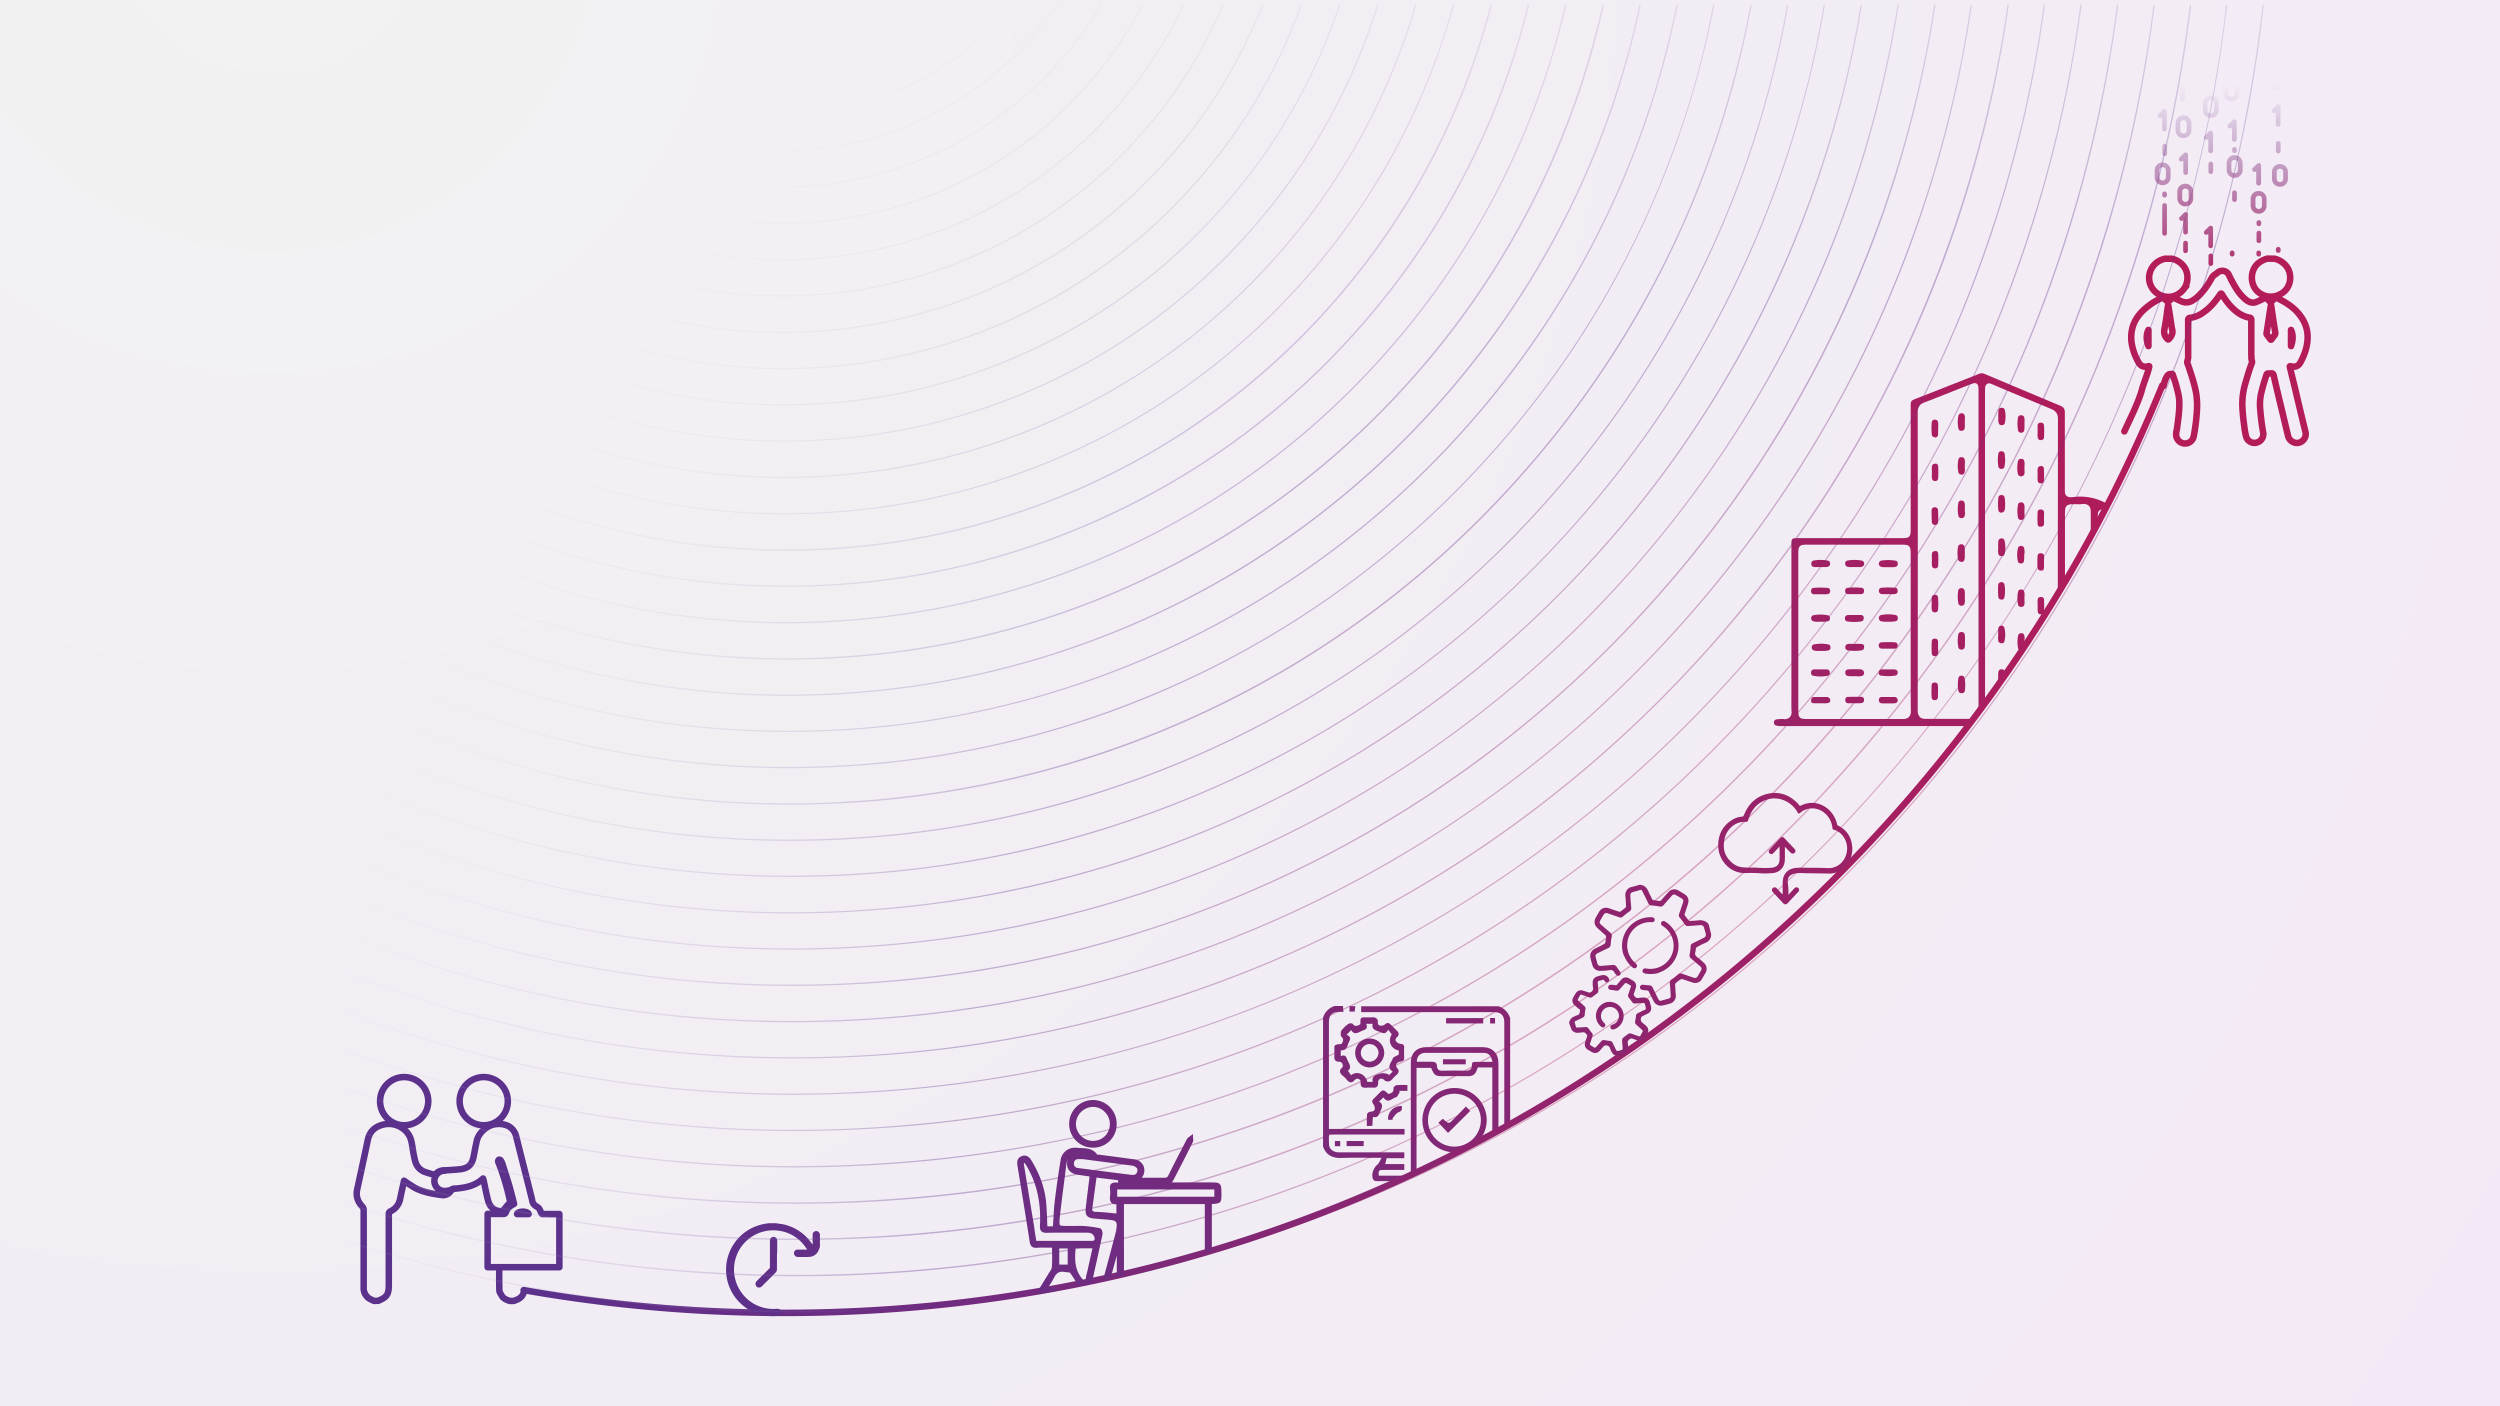 <svg id="Capa_1" data-name="Capa 1" xmlns="http://www.w3.org/2000/svg" xmlns:xlink="http://www.w3.org/1999/xlink" viewBox="0 0 1920 1080"><rect x="0" y="0" width="1920" height="1080" fill="#333333" stroke="none"/><defs><style>.cls-1{fill:url(#Degradado_sin_nombre);}.cls-2{fill:url(#Degradado_sin_nombre_2);}.cls-3{fill:url(#Degradado_sin_nombre_3);}.cls-4{fill:url(#Degradado_sin_nombre_4);}.cls-5{fill:url(#Degradado_sin_nombre_5);}.cls-6{fill:url(#Degradado_sin_nombre_6);}.cls-7{fill:url(#Degradado_sin_nombre_7);}.cls-8{fill:url(#Degradado_sin_nombre_8);}.cls-9{fill:url(#Degradado_sin_nombre_9);}.cls-10{fill:url(#Degradado_sin_nombre_10);}.cls-11{fill:url(#Degradado_sin_nombre_11);}.cls-12{fill:url(#Degradado_sin_nombre_12);}.cls-13{fill:url(#Degradado_sin_nombre_13);}.cls-14{fill:url(#Degradado_sin_nombre_14);}.cls-15{fill:url(#Degradado_sin_nombre_15);}.cls-16{fill:url(#Degradado_sin_nombre_16);}.cls-17,.cls-80,.cls-81,.cls-82{fill:none;stroke-width:5px;}.cls-17,.cls-81,.cls-82{stroke-linecap:round;stroke-linejoin:round;}.cls-17{stroke:url(#Degradado_sin_nombre_17);}.cls-18{fill:url(#Degradado_sin_nombre_18);}.cls-19{fill:url(#Degradado_sin_nombre_19);}.cls-20{fill:url(#Degradado_sin_nombre_20);}.cls-21{fill:url(#Degradado_sin_nombre_21);}.cls-22{fill:url(#Degradado_sin_nombre_22);}.cls-23{fill:url(#Degradado_sin_nombre_23);}.cls-24{fill:url(#Degradado_sin_nombre_24);}.cls-25{fill:url(#Degradado_sin_nombre_25);}.cls-26{fill:url(#Degradado_sin_nombre_26);}.cls-27{fill:url(#Degradado_sin_nombre_27);}.cls-28{fill:url(#Degradado_sin_nombre_28);}.cls-29{fill:url(#Degradado_sin_nombre_29);}.cls-30{fill:url(#Degradado_sin_nombre_30);}.cls-31{fill:url(#Degradado_sin_nombre_31);}.cls-32{fill:url(#Degradado_sin_nombre_32);}.cls-33{fill:url(#Degradado_sin_nombre_33);}.cls-34{fill:url(#Degradado_sin_nombre_34);}.cls-35{fill:url(#Degradado_sin_nombre_35);}.cls-36{fill:url(#Degradado_sin_nombre_36);}.cls-37{fill:url(#Degradado_sin_nombre_37);}.cls-38{fill:url(#Degradado_sin_nombre_38);}.cls-39{fill:url(#Degradado_sin_nombre_39);}.cls-40{fill:url(#Degradado_sin_nombre_40);}.cls-41{fill:url(#Degradado_sin_nombre_41);}.cls-42{fill:url(#Degradado_sin_nombre_42);}.cls-43{fill:url(#Degradado_sin_nombre_43);}.cls-44{fill:url(#Degradado_sin_nombre_44);}.cls-45{fill:url(#Degradado_sin_nombre_45);}.cls-46{fill:url(#Degradado_sin_nombre_46);}.cls-47{fill:url(#Degradado_sin_nombre_47);}.cls-48{fill:url(#Degradado_sin_nombre_48);}.cls-49{fill:url(#Degradado_sin_nombre_49);}.cls-50{fill:url(#Degradado_sin_nombre_50);}.cls-51{fill:url(#Degradado_sin_nombre_51);}.cls-52{fill:url(#Degradado_sin_nombre_52);}.cls-53{fill:url(#Degradado_sin_nombre_53);}.cls-54{fill:url(#Degradado_sin_nombre_54);}.cls-55{fill:url(#Degradado_sin_nombre_55);}.cls-56{fill:url(#Degradado_sin_nombre_56);}.cls-57{fill:url(#Degradado_sin_nombre_57);}.cls-58{fill:url(#Degradado_sin_nombre_58);}.cls-59{fill:url(#Degradado_sin_nombre_59);}.cls-60{fill:url(#Degradado_sin_nombre_60);}.cls-61{fill:url(#Degradado_sin_nombre_61);}.cls-62{fill:url(#Degradado_sin_nombre_62);}.cls-63{fill:url(#Degradado_sin_nombre_63);}.cls-64{fill:url(#Degradado_sin_nombre_64);}.cls-65{fill:url(#Degradado_sin_nombre_65);}.cls-66{fill:url(#Degradado_sin_nombre_66);}.cls-67{fill:url(#Degradado_sin_nombre_67);}.cls-68{fill:url(#Degradado_sin_nombre_68);}.cls-69{fill:url(#Degradado_sin_nombre_69);}.cls-70{fill:url(#Degradado_sin_nombre_70);}.cls-71{fill:url(#Degradado_sin_nombre_71);}.cls-72{fill:url(#Degradado_sin_nombre_72);}.cls-73{fill:url(#Degradado_sin_nombre_73);}.cls-74{fill:url(#Degradado_sin_nombre_74);}.cls-75{fill:url(#Degradado_sin_nombre_75);}.cls-76{fill:url(#Degradado_sin_nombre_76);}.cls-77{fill:url(#Degradado_sin_nombre_77);}.cls-78{fill:url(#Degradado_sin_nombre_78);}.cls-79{fill:url(#Degradado_sin_nombre_79);}.cls-80,.cls-81{stroke:#b41b59;}.cls-80{stroke-miterlimit:10;}.cls-82{stroke:#5b318c;}.cls-83{opacity:0.35;}.cls-84{fill:url(#Degradado_sin_nombre_80);}.cls-85{fill:url(#Degradado_sin_nombre_114);}.cls-86{fill:url(#Degradado_sin_nombre_120);}.cls-87{fill:url(#Degradado_sin_nombre_121);}.cls-88{fill:url(#Degradado_sin_nombre_122);}.cls-89{fill:url(#Degradado_sin_nombre_123);}.cls-90{fill:url(#Degradado_sin_nombre_124);}.cls-91{fill:url(#Degradado_sin_nombre_125);}.cls-92{fill:url(#Degradado_sin_nombre_129);}.cls-93{fill:url(#Degradado_sin_nombre_130);}.cls-94{fill:url(#Degradado_sin_nombre_131);}.cls-95{fill:url(#Degradado_sin_nombre_132);}.cls-96{fill:url(#Degradado_sin_nombre_133);}.cls-97{fill:url(#Degradado_sin_nombre_135);}.cls-98{fill:url(#Degradado_sin_nombre_137);}.cls-99{fill:url(#Degradado_sin_nombre_138);}.cls-100{fill:url(#Degradado_sin_nombre_139);}.cls-101{fill:url(#Degradado_sin_nombre_141);}.cls-102{fill:url(#Degradado_sin_nombre_142);}.cls-103{fill:url(#Degradado_sin_nombre_143);}.cls-104{fill:url(#Degradado_sin_nombre_147);}.cls-105{fill:url(#Degradado_sin_nombre_148);}.cls-106{fill:url(#Degradado_sin_nombre_149);}.cls-107{fill:url(#Degradado_sin_nombre_150);}.cls-108{fill:url(#Degradado_sin_nombre_151);}.cls-109{fill:url(#Degradado_sin_nombre_152);}.cls-110{fill:url(#Degradado_sin_nombre_156);}.cls-111{fill:url(#Degradado_sin_nombre_157);}.cls-112{fill:url(#Degradado_sin_nombre_158);}</style><radialGradient id="Degradado_sin_nombre" cx="207.83" cy="1694.03" r="2668.15" gradientTransform="translate(0 -1754)" gradientUnits="userSpaceOnUse"><stop offset="0" stop-color="#f2f2f2"/><stop offset="0.95" stop-color="#f3e7f7"/></radialGradient><linearGradient id="Degradado_sin_nombre_2" x1="594.74" y1="4599.81" x2="1739.47" y2="3984.09" gradientTransform="translate(0 -3508.6)" gradientUnits="userSpaceOnUse"><stop offset="0" stop-color="#5b318c"/><stop offset="1" stop-color="#b41b59"/></linearGradient><linearGradient id="Degradado_sin_nombre_3" x1="606.43" y1="4621.53" x2="1751.15" y2="4005.81" xlink:href="#Degradado_sin_nombre_2"/><linearGradient id="Degradado_sin_nombre_4" x1="591.73" y1="4594.2" x2="1736.44" y2="3978.48" xlink:href="#Degradado_sin_nombre_2"/><linearGradient id="Degradado_sin_nombre_5" x1="562.32" y1="4539.52" x2="1707.03" y2="3923.8" xlink:href="#Degradado_sin_nombre_2"/><linearGradient id="Degradado_sin_nombre_6" x1="579.29" y1="4571.1" x2="1724.01" y2="3955.38" xlink:href="#Degradado_sin_nombre_2"/><linearGradient id="Degradado_sin_nombre_7" x1="598.5" y1="4606.78" x2="1743.22" y2="3991.06" xlink:href="#Degradado_sin_nombre_2"/><linearGradient id="Degradado_sin_nombre_8" x1="585.53" y1="4582.68" x2="1730.26" y2="3966.96" xlink:href="#Degradado_sin_nombre_2"/><linearGradient id="Degradado_sin_nombre_9" x1="603.1" y1="4615.35" x2="1747.82" y2="3999.63" xlink:href="#Degradado_sin_nombre_2"/><linearGradient id="Degradado_sin_nombre_10" x1="606" y1="4620.74" x2="1750.72" y2="4005.02" xlink:href="#Degradado_sin_nombre_2"/><linearGradient id="Degradado_sin_nombre_11" x1="602.99" y1="4615.15" x2="1747.71" y2="3999.43" xlink:href="#Degradado_sin_nombre_2"/><linearGradient id="Degradado_sin_nombre_12" x1="590.32" y1="4591.6" x2="1735.04" y2="3975.88" xlink:href="#Degradado_sin_nombre_2"/><linearGradient id="Degradado_sin_nombre_13" x1="615.06" y1="4637.6" x2="1759.78" y2="4021.87" xlink:href="#Degradado_sin_nombre_2"/><linearGradient id="Degradado_sin_nombre_14" x1="596.9" y1="4603.82" x2="1741.61" y2="3988.1" xlink:href="#Degradado_sin_nombre_2"/><linearGradient id="Degradado_sin_nombre_15" x1="579.45" y1="4571.39" x2="1724.17" y2="3955.67" xlink:href="#Degradado_sin_nombre_2"/><linearGradient id="Degradado_sin_nombre_16" x1="615.85" y1="4639.06" x2="1760.58" y2="4023.34" xlink:href="#Degradado_sin_nombre_2"/><linearGradient id="Degradado_sin_nombre_17" x1="399.7" y1="4160.85" x2="1663.1" y2="4160.85" xlink:href="#Degradado_sin_nombre_2"/><linearGradient id="Degradado_sin_nombre_18" x1="543.41" y1="4509.33" x2="1409.75" y2="4043.34" xlink:href="#Degradado_sin_nombre_2"/><linearGradient id="Degradado_sin_nombre_19" x1="540.48" y1="4503.88" x2="1406.82" y2="4037.89" xlink:href="#Degradado_sin_nombre_2"/><linearGradient id="Degradado_sin_nombre_20" x1="593.37" y1="4597.27" x2="1738.09" y2="3981.55" xlink:href="#Degradado_sin_nombre_2"/><linearGradient id="Degradado_sin_nombre_21" x1="609" y1="4626.3" x2="1753.71" y2="4010.58" xlink:href="#Degradado_sin_nombre_2"/><linearGradient id="Degradado_sin_nombre_22" x1="595.74" y1="4601.66" x2="1740.46" y2="3985.94" xlink:href="#Degradado_sin_nombre_2"/><linearGradient id="Degradado_sin_nombre_23" x1="590.6" y1="4592.12" x2="1735.32" y2="3976.4" xlink:href="#Degradado_sin_nombre_2"/><linearGradient id="Degradado_sin_nombre_24" x1="608.98" y1="4626.28" x2="1753.7" y2="4010.56" xlink:href="#Degradado_sin_nombre_2"/><linearGradient id="Degradado_sin_nombre_25" x1="584.11" y1="4580.03" x2="1728.82" y2="3964.3" xlink:href="#Degradado_sin_nombre_2"/><linearGradient id="Degradado_sin_nombre_26" x1="534.41" y1="4487.64" x2="1679.13" y2="3871.92" xlink:href="#Degradado_sin_nombre_2"/><linearGradient id="Degradado_sin_nombre_27" x1="520.56" y1="4461.88" x2="1665.27" y2="3846.16" xlink:href="#Degradado_sin_nombre_2"/><linearGradient id="Degradado_sin_nombre_28" x1="504.19" y1="4431.45" x2="1648.91" y2="3815.73" xlink:href="#Degradado_sin_nombre_2"/><linearGradient id="Degradado_sin_nombre_29" x1="512.4" y1="4446.73" x2="1657.12" y2="3831.01" xlink:href="#Degradado_sin_nombre_2"/><linearGradient id="Degradado_sin_nombre_30" x1="526.35" y1="4472.66" x2="1671.07" y2="3856.94" xlink:href="#Degradado_sin_nombre_2"/><linearGradient id="Degradado_sin_nombre_31" x1="490.21" y1="4405.46" x2="1634.93" y2="3789.74" xlink:href="#Degradado_sin_nombre_2"/><linearGradient id="Degradado_sin_nombre_32" x1="518.16" y1="4457.44" x2="1662.89" y2="3841.72" xlink:href="#Degradado_sin_nombre_2"/><linearGradient id="Degradado_sin_nombre_33" x1="498.39" y1="4420.68" x2="1643.11" y2="3804.96" xlink:href="#Degradado_sin_nombre_2"/><linearGradient id="Degradado_sin_nombre_34" x1="540.3" y1="4498.58" x2="1685.02" y2="3882.86" xlink:href="#Degradado_sin_nombre_2"/><linearGradient id="Degradado_sin_nombre_35" x1="532.07" y1="4483.29" x2="1676.79" y2="3867.57" xlink:href="#Degradado_sin_nombre_2"/><linearGradient id="Degradado_sin_nombre_36" x1="566.94" y1="4548.12" x2="1711.66" y2="3932.4" xlink:href="#Degradado_sin_nombre_2"/><linearGradient id="Degradado_sin_nombre_37" x1="554.29" y1="4524.61" x2="1699.02" y2="3908.89" xlink:href="#Degradado_sin_nombre_2"/><linearGradient id="Degradado_sin_nombre_38" x1="484.46" y1="4394.79" x2="1629.19" y2="3779.07" xlink:href="#Degradado_sin_nombre_2"/><linearGradient id="Degradado_sin_nombre_39" x1="546.05" y1="4509.27" x2="1690.77" y2="3893.55" xlink:href="#Degradado_sin_nombre_2"/><linearGradient id="Degradado_sin_nombre_40" x1="559.75" y1="4534.77" x2="1704.48" y2="3919.05" xlink:href="#Degradado_sin_nombre_2"/><linearGradient id="Degradado_sin_nombre_41" x1="509.89" y1="4442.06" x2="1654.61" y2="3826.34" xlink:href="#Degradado_sin_nombre_2"/><linearGradient id="Degradado_sin_nombre_42" x1="523.75" y1="4467.83" x2="1668.48" y2="3852.11" xlink:href="#Degradado_sin_nombre_2"/><linearGradient id="Degradado_sin_nombre_43" x1="495.98" y1="4416.21" x2="1640.71" y2="3800.49" xlink:href="#Degradado_sin_nombre_2"/><linearGradient id="Degradado_sin_nombre_44" x1="537.8" y1="4493.94" x2="1682.52" y2="3878.22" xlink:href="#Degradado_sin_nombre_2"/><linearGradient id="Degradado_sin_nombre_45" x1="551.83" y1="4520.03" x2="1696.55" y2="3904.31" xlink:href="#Degradado_sin_nombre_2"/><linearGradient id="Degradado_sin_nombre_46" x1="507.28" y1="4437.2" x2="1652" y2="3821.48" xlink:href="#Degradado_sin_nombre_2"/><linearGradient id="Degradado_sin_nombre_47" x1="493.39" y1="4411.38" x2="1638.11" y2="3795.66" xlink:href="#Degradado_sin_nombre_2"/><linearGradient id="Degradado_sin_nombre_48" x1="521.29" y1="4463.25" x2="1666.01" y2="3847.53" xlink:href="#Degradado_sin_nombre_2"/><linearGradient id="Degradado_sin_nombre_49" x1="479.31" y1="4385.19" x2="1624.02" y2="3769.47" xlink:href="#Degradado_sin_nombre_2"/><linearGradient id="Degradado_sin_nombre_50" x1="535.35" y1="4489.39" x2="1680.07" y2="3873.67" xlink:href="#Degradado_sin_nombre_2"/><linearGradient id="Degradado_sin_nombre_51" x1="549.42" y1="4515.54" x2="1694.14" y2="3899.82" xlink:href="#Degradado_sin_nombre_2"/><linearGradient id="Degradado_sin_nombre_52" x1="563.41" y1="4541.57" x2="1708.13" y2="3925.84" xlink:href="#Degradado_sin_nombre_2"/><linearGradient id="Degradado_sin_nombre_53" x1="560.99" y1="4537.07" x2="1705.71" y2="3921.35" xlink:href="#Degradado_sin_nombre_2"/><linearGradient id="Degradado_sin_nombre_54" x1="532.93" y1="4484.9" x2="1677.65" y2="3869.18" xlink:href="#Degradado_sin_nombre_2"/><linearGradient id="Degradado_sin_nombre_55" x1="504.87" y1="4432.73" x2="1649.6" y2="3817.01" xlink:href="#Degradado_sin_nombre_2"/><linearGradient id="Degradado_sin_nombre_56" x1="476.82" y1="4380.59" x2="1621.54" y2="3764.87" xlink:href="#Degradado_sin_nombre_2"/><linearGradient id="Degradado_sin_nombre_57" x1="490.91" y1="4406.76" x2="1635.63" y2="3791.04" xlink:href="#Degradado_sin_nombre_2"/><linearGradient id="Degradado_sin_nombre_58" x1="546.94" y1="4510.94" x2="1691.66" y2="3895.22" xlink:href="#Degradado_sin_nombre_2"/><linearGradient id="Degradado_sin_nombre_59" x1="518.9" y1="4458.81" x2="1663.63" y2="3843.09" xlink:href="#Degradado_sin_nombre_2"/><linearGradient id="Degradado_sin_nombre_60" x1="547.03" y1="4511.1" x2="1691.75" y2="3895.38" xlink:href="#Degradado_sin_nombre_2"/><linearGradient id="Degradado_sin_nombre_61" x1="541.23" y1="4500.33" x2="1685.95" y2="3884.61" xlink:href="#Degradado_sin_nombre_2"/><linearGradient id="Degradado_sin_nombre_62" x1="535.31" y1="4489.32" x2="1680.04" y2="3873.6" xlink:href="#Degradado_sin_nombre_2"/><linearGradient id="Degradado_sin_nombre_63" x1="529.55" y1="4478.6" x2="1674.27" y2="3862.88" xlink:href="#Degradado_sin_nombre_2"/><linearGradient id="Degradado_sin_nombre_64" x1="523.78" y1="4467.87" x2="1668.5" y2="3852.15" xlink:href="#Degradado_sin_nombre_2"/><linearGradient id="Degradado_sin_nombre_65" x1="517.89" y1="4456.93" x2="1662.61" y2="3841.21" xlink:href="#Degradado_sin_nombre_2"/><linearGradient id="Degradado_sin_nombre_66" x1="533.11" y1="4485.22" x2="1677.83" y2="3869.5" xlink:href="#Degradado_sin_nombre_2"/><linearGradient id="Degradado_sin_nombre_67" x1="527.32" y1="4474.46" x2="1672.04" y2="3858.74" xlink:href="#Degradado_sin_nombre_2"/><linearGradient id="Degradado_sin_nombre_68" x1="512.16" y1="4446.29" x2="1656.88" y2="3830.57" xlink:href="#Degradado_sin_nombre_2"/><linearGradient id="Degradado_sin_nombre_69" x1="500.47" y1="4424.54" x2="1645.19" y2="3808.82" xlink:href="#Degradado_sin_nombre_2"/><linearGradient id="Degradado_sin_nombre_70" x1="506.28" y1="4435.33" x2="1651" y2="3819.61" xlink:href="#Degradado_sin_nombre_2"/><linearGradient id="Degradado_sin_nombre_71" x1="509.2" y1="4440.77" x2="1653.92" y2="3825.05" xlink:href="#Degradado_sin_nombre_2"/><linearGradient id="Degradado_sin_nombre_72" x1="520.84" y1="4462.41" x2="1665.55" y2="3846.68" xlink:href="#Degradado_sin_nombre_2"/><linearGradient id="Degradado_sin_nombre_73" x1="544.12" y1="4505.71" x2="1688.84" y2="3889.99" xlink:href="#Degradado_sin_nombre_2"/><linearGradient id="Degradado_sin_nombre_74" x1="555.78" y1="4527.39" x2="1700.51" y2="3911.67" xlink:href="#Degradado_sin_nombre_2"/><linearGradient id="Degradado_sin_nombre_75" x1="538.31" y1="4494.9" x2="1683.03" y2="3879.18" xlink:href="#Degradado_sin_nombre_2"/><linearGradient id="Degradado_sin_nombre_76" x1="549.96" y1="4516.56" x2="1694.68" y2="3900.84" xlink:href="#Degradado_sin_nombre_2"/><linearGradient id="Degradado_sin_nombre_77" x1="515.01" y1="4451.6" x2="1659.72" y2="3835.88" xlink:href="#Degradado_sin_nombre_2"/><linearGradient id="Degradado_sin_nombre_78" x1="584.14" y1="4580.08" x2="1728.92" y2="3964.33" xlink:href="#Degradado_sin_nombre_2"/><linearGradient id="Degradado_sin_nombre_79" x1="554.53" y1="4525.05" x2="1699.25" y2="3909.33" xlink:href="#Degradado_sin_nombre_2"/><radialGradient id="Degradado_sin_nombre_80" cx="1565.54" cy="2799.43" r="1595.17" gradientTransform="translate(0 -1754)" gradientUnits="userSpaceOnUse"><stop offset="0.07" stop-color="#f2f2f2" stop-opacity="0"/><stop offset="0.08" stop-color="#ecdee4" stop-opacity="0.03"/><stop offset="0.09" stop-color="#dfb0c3" stop-opacity="0.12"/><stop offset="0.1" stop-color="#d388a7" stop-opacity="0.21"/><stop offset="0.12" stop-color="#ca668f" stop-opacity="0.31"/><stop offset="0.14" stop-color="#c24b7b" stop-opacity="0.41"/><stop offset="0.16" stop-color="#bc366c" stop-opacity="0.52"/><stop offset="0.18" stop-color="#b72761" stop-opacity="0.64"/><stop offset="0.2" stop-color="#b51e5b" stop-opacity="0.78"/><stop offset="0.24" stop-color="#b41b59"/><stop offset="0.54" stop-color="#5b318c"/><stop offset="0.9" stop-color="#f2f2f2" stop-opacity="0"/></radialGradient><radialGradient id="Degradado_sin_nombre_114" cx="1565.54" cy="2799.43" r="1595.19" xlink:href="#Degradado_sin_nombre_80"/><linearGradient id="Degradado_sin_nombre_120" x1="1676.89" y1="1794.31" x2="1676.89" y2="1971.99" gradientTransform="translate(0 -1754)" gradientUnits="userSpaceOnUse"><stop offset="0" stop-color="#f2f2f2" stop-opacity="0"/><stop offset="0.14" stop-color="#5b318c" stop-opacity="0"/><stop offset="1" stop-color="#b41b59"/></linearGradient><linearGradient id="Degradado_sin_nombre_121" x1="1678.3" y1="1794.31" x2="1678.3" y2="1971.99" xlink:href="#Degradado_sin_nombre_120"/><linearGradient id="Degradado_sin_nombre_122" x1="1660.9" y1="1794.31" x2="1660.9" y2="1971.99" xlink:href="#Degradado_sin_nombre_120"/><linearGradient id="Degradado_sin_nombre_123" x1="1676.9" y1="1794.31" x2="1676.9" y2="1971.99" xlink:href="#Degradado_sin_nombre_120"/><linearGradient id="Degradado_sin_nombre_124" x1="1696.09" y1="1794.31" x2="1696.09" y2="1971.99" xlink:href="#Degradado_sin_nombre_120"/><linearGradient id="Degradado_sin_nombre_125" x1="1714.29" y1="1794.31" x2="1714.29" y2="1971.99" xlink:href="#Degradado_sin_nombre_120"/><linearGradient id="Degradado_sin_nombre_129" x1="1674.39" y1="1794.31" x2="1674.39" y2="1971.99" xlink:href="#Degradado_sin_nombre_120"/><linearGradient id="Degradado_sin_nombre_130" x1="1716.2" y1="1794.31" x2="1716.2" y2="1971.99" xlink:href="#Degradado_sin_nombre_120"/><linearGradient id="Degradado_sin_nombre_131" x1="1747.9" y1="1794.31" x2="1747.9" y2="1971.99" xlink:href="#Degradado_sin_nombre_120"/><linearGradient id="Degradado_sin_nombre_132" x1="1697.9" y1="1794.31" x2="1697.9" y2="1971.99" xlink:href="#Degradado_sin_nombre_120"/><linearGradient id="Degradado_sin_nombre_133" x1="1713.7" y1="1794.31" x2="1713.7" y2="1971.99" xlink:href="#Degradado_sin_nombre_120"/><linearGradient id="Degradado_sin_nombre_135" x1="1732.99" y1="1794.31" x2="1732.99" y2="1971.99" xlink:href="#Degradado_sin_nombre_120"/><linearGradient id="Degradado_sin_nombre_137" x1="1747.94" y1="1794.31" x2="1747.94" y2="1971.99" xlink:href="#Degradado_sin_nombre_120"/><linearGradient id="Degradado_sin_nombre_138" x1="1734.6" y1="1794.31" x2="1734.6" y2="1971.99" xlink:href="#Degradado_sin_nombre_120"/><linearGradient id="Degradado_sin_nombre_139" x1="1751" y1="1794.31" x2="1751" y2="1971.99" xlink:href="#Degradado_sin_nombre_120"/><linearGradient id="Degradado_sin_nombre_141" x1="1697.9" y1="1794.31" x2="1697.9" y2="1971.99" xlink:href="#Degradado_sin_nombre_120"/><linearGradient id="Degradado_sin_nombre_142" x1="1662.5" y1="1794.31" x2="1662.5" y2="1971.99" xlink:href="#Degradado_sin_nombre_120"/><linearGradient id="Degradado_sin_nombre_143" x1="1662.4" y1="1794.31" x2="1662.4" y2="1971.99" xlink:href="#Degradado_sin_nombre_120"/><linearGradient id="Degradado_sin_nombre_147" x1="1714.3" y1="1794.31" x2="1714.3" y2="1971.99" xlink:href="#Degradado_sin_nombre_120"/><linearGradient id="Degradado_sin_nombre_148" x1="1676.89" y1="1794.31" x2="1676.89" y2="1971.99" xlink:href="#Degradado_sin_nombre_120"/><linearGradient id="Degradado_sin_nombre_149" x1="1660.59" y1="1794.31" x2="1660.59" y2="1971.99" xlink:href="#Degradado_sin_nombre_120"/><linearGradient id="Degradado_sin_nombre_150" x1="1734.7" y1="1794.31" x2="1734.7" y2="1971.99" xlink:href="#Degradado_sin_nombre_120"/><linearGradient id="Degradado_sin_nombre_151" x1="1749.7" y1="1794.31" x2="1749.7" y2="1971.99" xlink:href="#Degradado_sin_nombre_120"/><linearGradient id="Degradado_sin_nombre_152" x1="1678.5" y1="1794.31" x2="1678.5" y2="1971.99" xlink:href="#Degradado_sin_nombre_120"/><linearGradient id="Degradado_sin_nombre_156" x1="1734.8" y1="1794.31" x2="1734.8" y2="1971.99" xlink:href="#Degradado_sin_nombre_120"/><linearGradient id="Degradado_sin_nombre_157" x1="1734.8" y1="1794.31" x2="1734.8" y2="1971.99" xlink:href="#Degradado_sin_nombre_120"/><linearGradient id="Degradado_sin_nombre_158" x1="1716.1" y1="1794.31" x2="1716.1" y2="1971.99" xlink:href="#Degradado_sin_nombre_120"/></defs><rect class="cls-1" x="-15.4" y="-11" width="1949.4" height="1105.4"/><path class="cls-2" d="M1159.7,781.7a13.6,13.6,0,0,0-8.9-8.9H1045.4v4.5H1147c5.9,0,8.3,2.4,8.3,8.4v79.9l4.5-2.4V781.7Z"/><path class="cls-3" d="M1087.9,898.4V820.1h11.2c2.4,5.9,3.2,6.5,9.7,6.4s12.3-.1,18.5,0c3.5.1,5.8-1.3,6.8-4.5s1.5-2.2,3.2-2.2,5.7,0,8.8,0v50.3l4.7-2.4V816.6c0-7.7-4.6-12.4-12.2-12.4h-43.1c-7.4,0-12,4.5-12,12v85.5l6.6-3.2Zm6.6-89.8q22.5-.1,45,0c3.8,0,5.9,2.4,6.7,6.9-4.1,0-8.1.1-12,0s-3.7.7-3.8,3.1-1.6,3.8-4.4,3.7c-6-.2-12.1-.2-18.2,0-2.7.1-4.1-1-4.2-3.6s-1.6-3.3-4-3.3-7.6,0-11.5,0c0-4,2.4-6.8,6.4-6.8Z"/><path class="cls-4" d="M1078.5,902.9h-19.6c-.3-4,.1-4.4,3.6-4.4h16V894h-14.7a42,42,0,0,0,1.1-4.5h13.6V885h-50.3c-4.1,0-7.2-2.4-7.5-5.8a69.3,69.3,0,0,1,0-7.9h58V867h-58.1V785.2c0-5.6,2.4-8,7.9-8.1h3.3c-.2-1.8-.3-3.1-.4-4.5H1025a13.6,13.6,0,0,0-8.9,8.9v99c2.4,6.8,7.4,9.1,14.4,8.8,8.8-.3,17.4-.1,26.2-.1h4.4c-1.4,2.4-2,4.2-3.3,5.3-3,2.4-4.9,7.6-3.3,11.1a2.9,2.9,0,0,0,2.2,1.5h14.9l7.1-3.4v-.9Z"/><path class="cls-5" d="M1040.9,772.7h-4.5v4.2h4C1040.6,775.4,1040.8,774,1040.9,772.7Z"/><path class="cls-6" d="M1030,796c2.4,2,1.5,3.8.3,5.8-6.8.4-5.3,1.2-5.5,6.3a20.9,20.9,0,0,1,0,2.5c-.3,3,.5,5,4.1,4.8a2.9,2.9,0,0,1,2.1,1.7c.3.8.4,2.3-.1,2.7-3,2.5-1.9,4.5.5,6.5a19.9,19.9,0,0,1,2.9,2.9c1.9,2.3,3.7,2.9,6,.4s4.9-.4,4.7,1.6c-.4,4.2,2.1,4.4,5.1,4.1h4.1c2.9.3,4.3-.7,4.2-3.9s3.1-3.7,4.5-2.1,4.4,1.9,6.4-.5,2.4-2.4,3.6-3.6,2-3,.2-4.8a3.5,3.5,0,0,1-.8-3.1,4.6,4.6,0,0,1,2.9-2c2.3-.2,3.3-1,3.2-3.3s-.1-4.7,0-7.1-.7-3.1-2.9-3.2a5.3,5.3,0,0,1-3.1-1.7c-1.3-1.4-.4-2.6.8-3.8s1.4-2.9-.1-4.3l-5-5c-1.7-1.7-3-1.5-4.7,0a4.3,4.3,0,0,1-3.1.8c-1.6-.1-2.3-1.2-2.1-2.9s-1.2-3.6-3.8-3.5-4.5,0-6.7,0-3,.9-2.9,2.9-.1,1.7-.1,2.4c-2.1,1.3-4,2.2-5.9-.3-.5-.6-2.6-.5-3.5.2a25.1,25.1,0,0,0-5.4,5.4C1029.7,793.1,1029.5,795.5,1030,796Zm5.3,5.9c.8-2.6,3.7-5.2-1.1-7.2l3.5-3.6c2,3.4,4.3,2.6,7.2,1.1s6-1.3,4.4-5.9h4.9c-.8,3.8,1.4,4.8,4.4,5.8s5.2,3.1,7.5-1.3l2.8,3.6c-3.3,5-.8,11.2,5.4,12.4v3.1c-2,1.2-4.3,1.9-4.7,3.1-.9,3.1-5.2,6.4,0,10l-3.1,3c-.1-.4-.1-.8-.2-1.1-1.9-.2-4-1.1-5.6-.5s-7.8.8-6.4,6.5h-4.2c-1.4-6.1-8-8.8-12.5-5.1l-2.4-3.5c2.4-1.6,1.9-4,.3-6.8s-1.3-6.1-5.8-4.4v-4.7C1033,807,1034.5,805.1,1035.3,801.9Z"/><path class="cls-7" d="M1081,833.3a78.5,78.5,0,0,0-8.4.1c-.9.1-2.4,1.5-2.4,2.2.3,3.1-1.4,4.1-4,4.5-4-3.6-4-3.6-7.8.3l-3.4,3.4c-1.6,1.5-1.4,2.7-.1,4.4a5.2,5.2,0,0,1,.9,3.4c-.1,1.8-1.6,2-3.2,2.2s-2.6,1.2-2.7,2.1a65.9,65.9,0,0,0-.1,8.9l4.2-.2c.1-2.4.2-4.4.4-6.8,4.2,1,4.6-2,5.8-4.5s2.4-5.3-1.1-7.3l3.4-3.2c3.4,5.2,6.5.7,9.6-.1,1.2-.3,2-2.6,2.9-4l-.4-.9h6.3v-4.5Z"/><path class="cls-8" d="M1139.1,781.9h-28.5V786h28.5Z"/><path class="cls-9" d="M1074.1,854.2c2.8-1,2.8-2.5,2.4-4.9-6.4.1-10.9,4.7-10.5,10.7h3.8l-.6-.7C1070.7,857.6,1072,855,1074.1,854.2Z"/><path class="cls-10" d="M1047.3,880.2v-3.9h-13.1v3.9Z"/><path class="cls-11" d="M1029.3,880.3v-4h-4.1v4Z"/><path class="cls-12" d="M1148.2,781.8h-3.8V786h3.8Z"/><path class="cls-13" d="M1141.8,860.2A24.7,24.7,0,1,0,1117,885h0l20-10.2A25,25,0,0,0,1141.8,860.2Zm-24.9,20.4a20.3,20.3,0,1,1,20.4-20.3,20.4,20.4,0,0,1-20.4,20.3Z"/><path class="cls-14" d="M1125.7,813.5h-17.5v3.9h17.5Z"/><path class="cls-15" d="M1051.8,819.8a11.4,11.4,0,0,0,11.3-11.3,11.1,11.1,0,0,0-11.3-10.9h0a10.8,10.8,0,0,0-11,10.5v.5a11.1,11.1,0,0,0,11,11.2Zm-.2-17.9a6.8,6.8,0,0,1,7.1,6.6h0a7.1,7.1,0,0,1-6.7,6.9,6.9,6.9,0,0,1-6.9-6.6,6.9,6.9,0,0,1,6.5-7Z"/><path class="cls-16" d="M1116.9,859c-4.1,4.2-4.2,4.6-8.5.4h-.6l-3.1,2.8,7.4,7.9,17-16.9-3.3-3.4C1122.8,852.9,1119.9,856,1116.9,859Z"/><path class="cls-17" d="M1660.6,296.1C1491,713.8,1081.2,1008.3,602.7,1008.3a1152,1152,0,0,1-200.5-17.5"/><path class="cls-18" d="M629.7,957.5a26.7,26.7,0,0,1-1.4,3.6,8.2,8.2,0,0,1-7.2,4.2q-4.5.2-9,0a3,3,0,0,1-2.3-3.3,2.9,2.9,0,0,1,2.3-2.3h7.8c-.8-1.2-1.6-2.4-2.4-3.4a29.4,29.4,0,0,0-17.6-10.8,30.1,30.1,0,0,0-30.4,47.2,29.4,29.4,0,0,0,18.3,11.9,26.8,26.8,0,0,0,8,.6,4.9,4.9,0,0,1,1.7,0,2.7,2.7,0,0,1-.3,5.4,35.7,35.7,0,0,1-11.8-70.3,38.8,38.8,0,0,1,5.8-.9h4.9l.7.2,3.8.5a35.2,35.2,0,0,1,21.7,13.4c.6.8,1.1,1.6,1.8,2.4v-7.7a2.6,2.6,0,0,1,1.7-2.5,2.5,2.5,0,0,1,3,.6,5.5,5.5,0,0,1,.9,1.4Z"/><path class="cls-19" d="M596.7,964v10.6a3.7,3.7,0,0,1-1.1,2.8l-10.4,10.4a3,3,0,0,1-3.2.9,2.9,2.9,0,0,1-1.6-3.7l.3-.6.7-.8,9.3-9.2a1.8,1.8,0,0,0,.6-1.3V953a3,3,0,0,1,1.8-2.9,2.8,2.8,0,0,1,3.6,1.7,3.7,3.7,0,0,1,.2.9v8.2l-.2,3.1Z"/><g id="IRQTWp.tif"><path class="cls-20" d="M1314.2,717.7c-.1,3.3-1.8,5.4-4.8,6.6s-4.1,2-6.2,3.1a2.1,2.1,0,0,0-.8,1.1,17.5,17.5,0,0,1-.3,2.4c-.7,2,0,3.3,1.6,4.4s3.2,2.6,4.7,4a6.1,6.1,0,0,1,1.3,8.1c-.8,1.5-1.7,2.9-2.5,4.3a5.9,5.9,0,0,1-7.5,2.8c-2.6-.8-5.2-1.8-7.7-2.5a2.1,2.1,0,0,0-1.5.3,40.8,40.8,0,0,0-3.3,2.5,2.4,2.4,0,0,0-.7,1.3c.1,2.6.3,5.4.5,8a6.1,6.1,0,0,1-4.6,6.7,49.2,49.2,0,0,1-5.5,1.4,6.1,6.1,0,0,1-6.8-3.1c-1.3-2.4-2.5-5-3.8-7.5a1.4,1.4,0,0,0-1.3-.9,25.2,25.2,0,0,1-3.7-.5,1.9,1.9,0,0,1-1.8-2V758a2,2,0,0,1,2.2-1.7h.1l5.4.5a2.5,2.5,0,0,1,2,1.6c1.3,2.6,2.6,5.4,4,8.1s1.6,2.3,3.7,1.7l4.4-1.2a2.1,2.1,0,0,0,1.8-2.4h0c-.2-3.2-.4-6.4-.7-9.6a2.7,2.7,0,0,1,1.2-2.6,39,39,0,0,0,5.1-4,2.8,2.8,0,0,1,3-.6l8.8,3c1.8.6,2.5.3,3.5-1.3l2.3-4c.8-1.3.7-2.3-.6-3.4l-7.1-6.1a2.8,2.8,0,0,1-1-2.8,44.8,44.8,0,0,0,.8-6.4,2.5,2.5,0,0,1,1.7-2.4l8.1-4c1.8-.9,2.2-1.7,1.7-3.7s-.8-2.7-1.1-4-1.1-2.3-2.9-2.2l-9.4.7a2.5,2.5,0,0,1-2.4-1.1c-1.3-1.8-2.7-3.7-4.1-5.4a2.6,2.6,0,0,1-.5-2.6l3-8.8c.6-1.8.3-2.5-1.3-3.5l-4-2.3c-1.3-.8-2.3-.7-3.4.6s-4.1,4.6-6.1,7a3.3,3.3,0,0,1-3.2,1.1,43.8,43.8,0,0,0-6.2-.8,2.8,2.8,0,0,1-2.4-1.6c-1.3-2.8-2.7-5.6-4.1-8.4s-1.6-2-3.4-1.5l-4.1,1.1c-1.8.5-2.3,1.2-2.2,3.1s.4,6,.7,8.9a3,3,0,0,1-1.4,3,61.2,61.2,0,0,0-5,3.9,2.5,2.5,0,0,1-2.7.6l-8.8-3c-1.8-.6-2.5-.3-3.5,1.3l-2.3,3.9c-.8,1.5-.8,2.4.7,3.6l6.9,6a2.9,2.9,0,0,1,1.1,3,44.4,44.4,0,0,0-.8,6.1,2.9,2.9,0,0,1-1.7,2.6l-8.4,4.1c-1.5.8-1.8,1.5-1.4,3.1l1.2,4.5c.5,1.5,1.1,2.2,2.8,2.1l8.9-.7a3,3,0,0,1,3.2,1.5l2.4,3.4c.8,1.1.8,2.3-.1,3s-2.1.5-2.9-.6a5.3,5.3,0,0,1-1.1-1.5,3.1,3.1,0,0,0-3.8-1.8,51.9,51.9,0,0,1-6.8.5,5.9,5.9,0,0,1-6.3-4.3c-.6-1.9-1.1-3.7-1.5-5.6a6.1,6.1,0,0,1,3.4-7.1c2.4-1.2,4.9-2.4,7.2-3.7a1.5,1.5,0,0,0,.8-1.2,29,29,0,0,0,.6-4.1,2,2,0,0,0-.6-1.4l-5.9-5.3c-2.6-2.4-3.1-5.2-1.4-8.3l2.4-4.1a6,6,0,0,1,7.7-2.9l7.6,2.5a1.4,1.4,0,0,0,1.6-.3c1-.8,2.2-1.6,3.2-2.5a2.1,2.1,0,0,0,.7-1.4c-.1-2.4-.2-5-.5-7.4a6.7,6.7,0,0,1,3.4-6.9l7.6-2.1c3.4.2,5.4,2.1,6.7,5.1s1.9,3.9,2.8,5.8a1.5,1.5,0,0,0,1.4,1l4,.5a1.6,1.6,0,0,0,1.7-.6c1.7-2.1,3.5-4,5.3-6a6,6,0,0,1,8-1.3l4,2.4c3.3,1.9,4.2,4.5,3.1,8.1l-2.4,7.2a1.5,1.5,0,0,0,.3,1.7l2.4,3.1a1.6,1.6,0,0,0,1.6.8c2.2-.2,4.3-.2,6.4-.5s5.9.3,7.7,3.2Z"/><path class="cls-21" d="M1205.1,785.7a5.8,5.8,0,0,1,3.9-5,7.8,7.8,0,0,1,2.1-.9c2.1-.5,2.2-2.1,2.3-3.8s-.2-.7-.5-.8l-3.5-3.1a4.7,4.7,0,0,1-1-6.3c.5-.9,1-1.8,1.6-2.7a4.7,4.7,0,0,1,5.8-2.3l4.3,1.4a1.8,1.8,0,0,0,1.6-.2,3.2,3.2,0,0,0,1.7-3.8,15.1,15.1,0,0,1-.2-3.7,4.4,4.4,0,0,1,3.3-4.5,22.4,22.4,0,0,1,3.7-1,4.8,4.8,0,0,1,5.4,2.4,2,2,0,0,1-.7,2.8h0a1.7,1.7,0,0,1-2.5-.7c0-.1-.1-.1-.1-.2a1.3,1.3,0,0,0-1.7-.7c-4.2,1.2-3.6.3-3.3,4.5.1,1.1.1,2.4.2,3.5a2.3,2.3,0,0,1-1.1,2.4l-3.3,2.5a2.4,2.4,0,0,1-2.5.5l-5.5-1.9a1.2,1.2,0,0,0-1.8.5.4.4,0,0,0-.1.3l-1.2,2.2a1.1,1.1,0,0,0,.2,1.6h.1c1.5,1.2,2.9,2.6,4.4,3.9a2.5,2.5,0,0,1,.9,2.6,25.7,25.7,0,0,0-.5,4,2.7,2.7,0,0,1-1.7,2.4l-5.2,2.5a1.2,1.2,0,0,0-.8,1.5h.1c1.2,4.3.3,3.6,4.6,3.4l3.6-.2a2.5,2.5,0,0,1,2.3,1.1c.8,1.1,1.7,2.4,2.6,3.4a2.4,2.4,0,0,1,.5,2.4c-.7,1.9-1.2,3.8-1.9,5.6a1.2,1.2,0,0,0,.5,1.6.1.1,0,0,1,.1.1c4,2.2,2.7,2.4,5.7-.8.8-.8,1.5-1.7,2.2-2.5a2.5,2.5,0,0,1,2.5-.9c1.4.2,2.7.5,4.1.6a2.5,2.5,0,0,1,2.2,1.5c.8,1.8,1.8,3.6,2.6,5.4a1.2,1.2,0,0,0,1.4.8h.3c4-1.1,3.5-.3,3.2-4.4-.1-1.2-.2-2.4-.2-3.6a2.6,2.6,0,0,1,1-2.3l3.3-2.5a2.6,2.6,0,0,1,2.6-.5l5.5,1.9a1.2,1.2,0,0,0,1.8-.5c0-.1.1-.2.1-.3,2.1-3.9,2.3-2.6-.8-5.6l-2.7-2.4a2.4,2.4,0,0,1-.8-2.4c.2-1.4.5-2.7.6-4.1a2.6,2.6,0,0,1,1.5-2.3c1.7-.8,3.4-1.8,5.2-2.5a1.3,1.3,0,0,0,.9-1.6c0-.1-.1-.2-.1-.3a.9.9,0,0,1-.1-.5c-.9-3.5-.3-2.9-3.9-2.8l-4,.3a2.3,2.3,0,0,1-2.4-1.1l-2.5-3.3a2.4,2.4,0,0,1-.5-2.5c.7-1.9,1.2-3.8,1.9-5.6a1.2,1.2,0,0,0-.5-1.7h-.2l-2.3-1.3a1.1,1.1,0,0,0-1.6.2.1.1,0,0,1-.1.1l-3.9,4.4a2.5,2.5,0,0,1-2.6.9l-4.1-.6c-1.4-.2-2.1-.9-2-2.1a1.9,1.9,0,0,1,2.1-1.8h.2a16.3,16.3,0,0,1,3.1.3,1.3,1.3,0,0,0,1.6-.7l3-3.5a4.6,4.6,0,0,1,6.1-1l2.9,1.7a4.7,4.7,0,0,1,2.2,5.6c-.5,1.5-.9,3-1.5,4.4a1.6,1.6,0,0,0,.3,1.6,3.1,3.1,0,0,0,3.6,1.7,19.5,19.5,0,0,1,3.4-.3,4.7,4.7,0,0,1,5,3.6c.3,1,.6,2.1.8,3.1a4.5,4.5,0,0,1-2.6,5.7l-4,2a1.8,1.8,0,0,0-1,1.4,3.1,3.1,0,0,0,1.3,3.7c.8.7,1.6,1.3,2.4,2.1a4.7,4.7,0,0,1,1.1,6.4c-.5.8-.9,1.7-1.5,2.6a4.8,4.8,0,0,1-5.9,2.3l-4.4-1.4a1.6,1.6,0,0,0-1.2.2c-1.5.8-2.4,1.9-1.9,3.8a16.4,16.4,0,0,1,.2,2.2,5.5,5.5,0,0,1-2.4,5.8l-5.6,1.5a5.8,5.8,0,0,1-5-3.9,7.7,7.7,0,0,1-.8-1.9,3.2,3.2,0,0,0-3.6-2.4,1.8,1.8,0,0,0-1.2.5c-1.1,1.1-2.1,2.4-3.1,3.5a4.7,4.7,0,0,1-6.3,1l-2.7-1.6a4.8,4.8,0,0,1-2.3-5.9l1.5-4.4a1.4,1.4,0,0,0,0-.9c-.8-1.4-1.8-2.7-3.9-2.2l-2.3.2a5.5,5.5,0,0,1-5.8-2.4Z"/><path class="cls-22" d="M1273.2,747.4a23.9,23.9,0,0,1-9.6.3c-1.6-.3-2.4-1.1-2.1-2.4s1.1-1.7,2.7-1.5a18,18,0,0,0,15.3-4.3,17.8,17.8,0,0,0,1.2-25.2,15.8,15.8,0,0,0-3.1-2.7l-.9-.6a2.1,2.1,0,0,1-.8-2.8,2.2,2.2,0,0,1,2.6-.7c.1.1.2.1.2.2a19.9,19.9,0,0,1,6.2,5.7,21.7,21.7,0,0,1-4.7,30.4,17.5,17.5,0,0,1-2.9,1.8C1276,746.3,1274.6,746.8,1273.2,747.4Z"/><path class="cls-23" d="M1246.5,732.1a21.9,21.9,0,0,1,15.3-26.9,24.4,24.4,0,0,1,6.6-.8c1.9.1,2.9,1.4,2.2,2.9a2.2,2.2,0,0,1-2.4.9,17.7,17.7,0,0,0-18.5,17.2,17.5,17.5,0,0,0,5.6,13.6l1.1,1.1a1.9,1.9,0,1,1-2.2,3.2l-.4-.3a22.2,22.2,0,0,1-6.4-8.8A7.4,7.4,0,0,1,1246.5,732.1Z"/><path class="cls-24" d="M1233.7,769.7a10.9,10.9,0,0,1,13,8.2,10.8,10.8,0,0,1-6.8,12.5c-1.5.5-2.6.2-3-1s.2-2.1,1.8-2.6a6.9,6.9,0,0,0-4.5-13.1,7,7,0,0,0-4.3,8.8,8.7,8.7,0,0,0,1.6,2.6l.8.8a1.8,1.8,0,0,1,.1,2.6h0a1.8,1.8,0,0,1-2.6.1h0a10.8,10.8,0,0,1,3.9-18.9Z"/></g><path class="cls-25" d="M1373.5,687.2l4.6-5a2.2,2.2,0,0,1,2.6-.5,2,2,0,0,1,.9,2.4,1.4,1.4,0,0,1-.7,1c-2.6,2.8-5.3,5.6-7.9,8.5q-1.8,1.9-3.6,0l-7.8-8.4a2.2,2.2,0,0,1-.1-3.2,2.2,2.2,0,0,1,3.2.4l4.1,4.4a2.2,2.2,0,0,0,.3-1.4c0-2.9-.1-5.7.1-8.7.3-5.5,3.7-9.1,9-10a38,38,0,0,1,6.7-.3c6.2.1,12.4,0,18.6.3,9.5.5,15.4-7.7,15.1-15.8-.3-6.6-4.8-12.4-10.4-13.7-.8-.2-.8-.8-.9-1.4a17.2,17.2,0,0,0-7.3-12.4,14.5,14.5,0,0,0-16.3-.1c-.8.6-1.5,1.7-2.4,1.4s-1-1.4-1.6-2.2c-4.9-7.3-13.9-11-22-8.6s-12.7,7.9-15,15.7c-.4,1.2-.8,1.7-2.1,1.6-8-.5-14.9,5.8-16.3,13.8s.7,13.2,6.3,17.9a13.8,13.8,0,0,0,7.9,3.2c3.8.4,7.6.1,11.4.3a67.3,67.3,0,0,0,11,0c3.8-.5,5.7-2.6,5.8-6.4s0-6.3,0-9.9l-3.7,4-1.1,1.2a2,2,0,0,1-2.8.1h0a1.9,1.9,0,0,1-.4-2.6l.2-.2c2.8-3.1,5.6-6.1,8.5-9.1a1.9,1.9,0,0,1,2.6-.2l.2.2,8.4,8.9a2.1,2.1,0,0,1-3,2.8h0l-2.4-2.4-2.4-2.5v7.5c0,2.4,0,5-1.1,7.2a9.8,9.8,0,0,1-8.2,5.5,56.6,56.6,0,0,1-10.9.1c-3.3-.2-6.7-.2-10-.1-12.1.5-21.5-10.3-21-22.2.3-8.2,3.9-14.6,11-18.8a16.1,16.1,0,0,1,7.1-2.3,1.8,1.8,0,0,0,1.7-1.4c3.6-8.8,9.8-14.6,19.3-16.4,7.8-1.4,14.7.9,20.5,6.2a17.3,17.3,0,0,1,2.6,2.8.8.8,0,0,0,1,.4h.1c11.7-6.1,24.9,1.3,27.9,13.9a1.7,1.7,0,0,0,.9,1.4c6.7,3.3,10.1,8.8,10.8,16.1a19.2,19.2,0,0,1-10.4,19,14.5,14.5,0,0,1-7.3,1.7c-7.2-.2-14.3-.1-21.5-.4a18.7,18.7,0,0,0-5.3.5c-3.3.8-5,2.6-5.1,6.1A57.6,57.6,0,0,1,1373.5,687.2Z"/><path class="cls-26" d="M1615.4,397v1.1l.5-.8-.5-.3Z"/><path class="cls-27" d="M1531.8,295.9l8.5,3.6,35,14.6c3.6,1.5,5.2,3.8,5.2,7.4,0,39.9-.1,82-.1,131.8,1.8-2.9,3.6-5.9,5.5-8.8V394.4c0-6.1,1-7.2,7.2-7.2h2.1a18.8,18.8,0,0,0,4.1-.1,6.2,6.2,0,0,1,4.7,1.1c1.5,1.3,1.7,3.4,1.7,5.2v17.4l5.4-9.5V397c0-2.4,0-4.2,1.6-5.2s2.3-.4,3.6.3l2.6-4.8a41.1,41.1,0,0,0-26.1-5.6c-2.1.2-4.1.5-5.6-.8s-1.4-3-1.4-5.7V316.9c0-2.8-.8-4.1-3.3-5.2l-58.3-24.5a5.1,5.1,0,0,0-4.5,0l-39.8,15.7-8.2,3.2c-4.3,1.7-4.3,1.7-4.3,6.5v94.2c0,5.5-1,6.5-6.5,6.5h-79.6c-5.4,0-5.5.1-5.5,5.5V535c0,3.7-.1,7.5.1,11.2a5.8,5.8,0,0,1-1.5,4.8,5.7,5.7,0,0,1-4.9,1.2h-1.9l-2.8.2c-2.1.3-2.4,1.5-2.4,2.4s.1,2.1,2.1,2.5a18.6,18.6,0,0,0,4.7.3h139.6l4.2-5.5h-33.6c-1.7,0-3.7-.1-5-1.5a7.1,7.1,0,0,1-1.6-4.9c.1-69.3.1-144.3,0-229.4,0-3.7,1.5-5.8,4.8-7.1,8.5-3.2,16.9-6.6,25.2-9.9l10.4-4.1c2.2-.8,3.6-1.4,4.9-.5s1.4,2.4,1.4,4.8V543.2l5-6.7c.1-31.3,0-63.2,0-93.9V300.5c0-2.8,0-4.5,1.5-5.6S1529.3,294.8,1531.8,295.9ZM1466,550.7a6.2,6.2,0,0,1-4.7,1.5h-73.7c-5.5,0-6.5-1-6.5-6.6V424.9c0-5.6,1-6.6,6.5-6.6h73.2c5.6,0,6.6,1,6.6,6.8v75.2c0,14.9,0,30.3.1,45.4a6.2,6.2,0,0,1-1.5,5Z"/><path class="cls-28" d="M1552.4,365.8a2.4,2.4,0,0,0,2.4-2.4,11.3,11.3,0,0,0,0-2.6V357h.1a13.4,13.4,0,0,0-.1-2c-.3-2.3-1.4-2.6-2.4-2.6h-.3c-.9,0-2.1.3-2.4,2.3a23.2,23.2,0,0,0,0,9.1A2.4,2.4,0,0,0,1552.4,365.8Z"/><path class="cls-29" d="M1537.2,393.6c.8,0,1.9-.2,2.4-2.1a9.2,9.2,0,0,0,.3-2.9,8.6,8.6,0,0,1,.1-1.6,6.1,6.1,0,0,0-.1-1.4,16.6,16.6,0,0,0-.3-3.2,2.3,2.3,0,0,0-2.4-2.2h-.1a2.3,2.3,0,0,0-2.4,1.9v.3a47.1,47.1,0,0,0,0,9.2,2.4,2.4,0,0,0,2.4,2.2C1537.1,393.6,1537.2,393.6,1537.2,393.6Z"/><path class="cls-30" d="M1537.1,413.5a2.4,2.4,0,0,0-2.4,2.4h0a24.4,24.4,0,0,0-.1,2.7v3.8h-.1a17.7,17.7,0,0,0,.1,2.3c.3,2.1,1.5,2.4,2.4,2.4a2.3,2.3,0,0,0,2.6-2h0a20.9,20.9,0,0,0,0-9.3C1539.2,413.6,1538,413.4,1537.1,413.5Z"/><path class="cls-31" d="M1552.2,332.3h0a2.3,2.3,0,0,0,2.5-2.4,22.6,22.6,0,0,0,.1-2.6v-3.8h.1a11.5,11.5,0,0,0-.1-1.8c-.2-2.4-1.4-2.7-2.5-2.8h-.2c-1,0-2.2.4-2.4,2.5a28.3,28.3,0,0,0,.1,8.7A2.2,2.2,0,0,0,1552.2,332.3Z"/><path class="cls-32" d="M1554.9,390.5a21.1,21.1,0,0,0-.2-2.5,2.4,2.4,0,0,0-2.5-2.2h0a2.2,2.2,0,0,0-2.4,2h0a24.8,24.8,0,0,0,0,9.4,2.2,2.2,0,0,0,2.4,2.1h.2c.8,0,2.1-.4,2.4-2.4a12.2,12.2,0,0,0,0-2.7v-3.8Z"/><path class="cls-33" d="M1539.6,348.7a2.3,2.3,0,0,0-2.4-2.1h-.1a2.1,2.1,0,0,0-2.4,1.9v.2a29,29,0,0,0,0,9.3,2.1,2.1,0,0,0,2.3,2.1h0a2.2,2.2,0,0,0,2.5-1.9V358c.2-1,.3-2,.4-3s.1-.9.1-1.4-.1-.9-.1-1.4S1539.7,349.8,1539.6,348.7Z"/><path class="cls-34" d="M1534.6,455.9v1.8c.2,2.4,1.3,2.7,2.4,2.8s2.2-.2,2.5-2.4a26,26,0,0,0,0-8.8c-.4-2-1.5-2.2-2.4-2.2a2.3,2.3,0,0,0-2.5,2.4,22.6,22.6,0,0,0-.1,2.6v3.8Z"/><path class="cls-35" d="M1554.9,424.1a13.3,13.3,0,0,0-.3-2.8,2.2,2.2,0,0,0-2.4-2h0a2.1,2.1,0,0,0-2.4,1.7,22,22,0,0,0-.1,9.9,2.1,2.1,0,0,0,2.4,1.8h0c1.5,0,2.2-.8,2.4-2.3a22.6,22.6,0,0,0,.1-2.6v-1.5l.3-2.2Z"/><path class="cls-36" d="M1537.3,514h-.2c-1,0-2.1.4-2.4,2.4a22.6,22.6,0,0,0-.1,2.6v4c1.7-2.4,3.4-4.7,5-7.1a2.2,2.2,0,0,0-2.3-1.9Z"/><path class="cls-37" d="M1537.1,480.5c-.9,0-2.1.3-2.4,2.4a22.6,22.6,0,0,0-.1,2.6v3.8h-.1a17.7,17.7,0,0,0,.1,2.3,2.4,2.4,0,0,0,2.4,2.4,2,2,0,0,0,2.5-1.9,20.9,20.9,0,0,0,0-9.3,2.3,2.3,0,0,0-2.4-2.3Z"/><path class="cls-38" d="M1534.7,319.9v1.5a12.2,12.2,0,0,0,.1,2.7h0c.3,2.1,1.5,2.4,2.4,2.4a2.3,2.3,0,0,0,2.6-1.8v-.4a22.7,22.7,0,0,0,0-9c-.3-1.4-.9-2.1-2.4-2.1h-.2c-1.3,0-2.3.5-2.4,2.4a26.2,26.2,0,0,0-.1,2.8A7.5,7.5,0,0,0,1534.7,319.9Z"/><path class="cls-39" d="M1554.9,457.2a16.4,16.4,0,0,0-.2-2.2c-.4-2.1-1.5-2.3-2.4-2.3h0a2.3,2.3,0,0,0-2.5,2v.2a23.2,23.2,0,0,0,0,9.1,2.2,2.2,0,0,0,2.3,2.1h.2a2.3,2.3,0,0,0,2.5-2.4,11.3,11.3,0,0,0,0-2.6v-3.9Z"/><path class="cls-40" d="M1552.4,486.3h-.2c-1,0-2.1.4-2.4,2.3a26,26,0,0,0,0,8.8,2.7,2.7,0,0,0,1.1,2c1.3-1.9,2.5-3.8,3.9-5.7v-2.9h.1a13.4,13.4,0,0,0-.1-2C1554.5,486.6,1553.5,486.3,1552.4,486.3Z"/><path class="cls-41" d="M1567.3,358c-.9,0-2.2.3-2.4,2.4a13.1,13.1,0,0,0,0,2.8V366a13.1,13.1,0,0,0,0,2.8c.2,2.1,1.4,2.4,2.4,2.4a2.1,2.1,0,0,0,2.4-1.7V369a66.1,66.1,0,0,0,0-8.9,2.2,2.2,0,0,0-2-2.3A.4.4,0,0,1,1567.3,358Z"/><path class="cls-42" d="M1569.8,400.3v-3.7a15,15,0,0,0,0-3,2.2,2.2,0,0,0-2.1-2.3h-.4a2.1,2.1,0,0,0-2.4,1.7v.5a66.1,66.1,0,0,0,0,8.9c.1,1.5.8,2.2,2.5,2.1a2.3,2.3,0,0,0,2.4-1.9v-.4a5.9,5.9,0,0,0,0-1.9Z"/><path class="cls-43" d="M1564.9,335.6c.2,1.6.9,2.4,2.5,2.4a2.3,2.3,0,0,0,2.4-1.8v-.3a67.6,67.6,0,0,0,0-9,2.2,2.2,0,0,0-2.1-2.3h-.4a2.2,2.2,0,0,0-2.4,2.4,10.8,10.8,0,0,0,0,1.8h0v3.9A14,14,0,0,0,1564.9,335.6Z"/><path class="cls-44" d="M1569.8,433.9V430a14.1,14.1,0,0,0,0-2.9,2.1,2.1,0,0,0-2.1-2.2h-.4c-2.2,0-2.3,1.4-2.4,2a47.1,47.1,0,0,0,0,9.2c.1.8.4,2,2.4,2.1s2.3-.4,2.4-2.3a4.3,4.3,0,0,0,.1-2Z"/><path class="cls-45" d="M1567.4,458.5c-1.3,0-2.3.4-2.5,2.3a12.2,12.2,0,0,0,0,2.7v3.8a14.8,14.8,0,0,0,.1,2.1c.2,2.1,1.2,2.4,2.4,2.4a2.1,2.1,0,0,0,2.4-1.7v-.6a67.6,67.6,0,0,0,0-9C1569.7,459.5,1569.3,458.5,1567.4,458.5Z"/><path class="cls-46" d="M1509,391.3v-1.6a9.4,9.4,0,0,0-.1-2.9c-.3-2.1-1.5-2.3-2.4-2.4h-.1a2.2,2.2,0,0,0-2.4,1.9v.2a24.8,24.8,0,0,0,0,9.4,2.2,2.2,0,0,0,2.4,2h.1a2.2,2.2,0,0,0,2.4-2,10.7,10.7,0,0,0,.3-2.5h-.2Z"/><path class="cls-47" d="M1509,357.6v-1.5a11.3,11.3,0,0,0,0-2.6h0c-.4-2.2-1.6-2.4-2.6-2.4h0a2.2,2.2,0,0,0-2.4,2.1h0a23.7,23.7,0,0,0,0,9.2,2.3,2.3,0,0,0,2.4,2.1h.1c.5,0,1.9,0,2.4-2.1a21.1,21.1,0,0,0,.2-2.5h-.2Z"/><path class="cls-48" d="M1506.3,431.6h0c.9,0,2.1-.2,2.5-2.3a14.2,14.2,0,0,0,.2-2.9v-3c0-1-.1-2.1-.2-3.2a2.3,2.3,0,0,0-2.4-2.2h-.2a2.3,2.3,0,0,0-2.4,1.9h0a24.8,24.8,0,0,0,0,9.4,2.2,2.2,0,0,0,2.3,2.1Z"/><path class="cls-49" d="M1506.5,330.8a2.2,2.2,0,0,0,2.4-2.2h0a28.1,28.1,0,0,0,.1-2.9v-3.9h.1a13.4,13.4,0,0,0-.1-2c-.3-2.2-1.6-2.4-2.5-2.4h-.1c-.6,0-2,.1-2.4,2.2a23.7,23.7,0,0,0,0,9.2,2.2,2.2,0,0,0,2.3,2.1Z"/><path class="cls-50" d="M1509,458.3v-1.5a12.4,12.4,0,0,0-.1-2.7c-.3-2.1-1.5-2.4-2.6-2.4h0a2.2,2.2,0,0,0-2.4,2v.2a25.9,25.9,0,0,0,.1,9.2,2.2,2.2,0,0,0,2.4,2.1h0a2.3,2.3,0,0,0,2.5-2.2,21.1,21.1,0,0,0,.2-2.5h-.1Z"/><path class="cls-51" d="M1509.1,489.7a9.7,9.7,0,0,0-.1-1.7c-.3-2.3-1.3-2.5-2.4-2.6h-.3c-.9,0-2.1.3-2.4,2.3a26.6,26.6,0,0,0,0,8.9,2.3,2.3,0,0,0,2.4,2.3h.1c.9,0,2.3-.2,2.6-2.4a26.2,26.2,0,0,0,.1-2.8v-4Z"/><path class="cls-52" d="M1508.9,521.3c-.3-2.1-1.5-2.4-2.5-2.4h0a2.3,2.3,0,0,0-2.4,2.3,26.6,26.6,0,0,0,0,8.9,2.3,2.3,0,0,0,2.4,2.3h.1a2.4,2.4,0,0,0,2.6-2.4,24.5,24.5,0,0,0,.2-2.7v-2.8A31.1,31.1,0,0,0,1508.9,521.3Z"/><path class="cls-53" d="M1488.4,531.1v-1.7a16.1,16.1,0,0,0-.1-3.1,2.1,2.1,0,0,0-2.1-2.1h-.3c-2.2,0-2.4,1.4-2.4,2a72.2,72.2,0,0,0,0,9.3,2.1,2.1,0,0,0,2,2.2h.3a2.2,2.2,0,0,0,2.5-1.9v-.4a12.2,12.2,0,0,0,0-2.7A9.7,9.7,0,0,0,1488.4,531.1Z"/><path class="cls-54" d="M1486,456.9a2.2,2.2,0,0,0-2.4,2v.2a28.1,28.1,0,0,0-.1,2.9v3.1a14.1,14.1,0,0,0,.1,2.9,2.2,2.2,0,0,0,2.2,2.3h.2a2.2,2.2,0,0,0,2.4-1.8v-.2a50.2,50.2,0,0,0,0-9.5,2.1,2.1,0,0,0-2.2-2Z"/><path class="cls-55" d="M1483.6,400.7c.2,2.2,1.5,2.4,2.4,2.4a2.1,2.1,0,0,0,2.4-1.8v-.5a66.1,66.1,0,0,0,0-8.9,2.3,2.3,0,0,0-2.1-2.3h-.4a2.2,2.2,0,0,0-2.4,2.4,13.1,13.1,0,0,0,0,2.8v2.8C1483.6,398.8,1483.6,399.8,1483.6,400.7Z"/><path class="cls-56" d="M1486,336h0a2.2,2.2,0,0,0,2.4-2v-.2a28.1,28.1,0,0,0,.1-2.9V327h.1a20.1,20.1,0,0,0-.1-2.4,2.3,2.3,0,0,0-2.2-2.3h-.3a2.2,2.2,0,0,0-2.4,1.8v.4a47.1,47.1,0,0,0,0,9.2,2.1,2.1,0,0,0,2.2,2C1485.9,336,1486,336,1486,336Z"/><path class="cls-57" d="M1486.1,356.2h0c-1,0-2.3.3-2.4,2.4a13.1,13.1,0,0,0,0,2.8v2.8a13.1,13.1,0,0,0,0,2.8c.2,2.2,1.5,2.4,2.4,2.4a2.1,2.1,0,0,0,2.4-1.9v-.4a66.1,66.1,0,0,0,0-8.9,2.1,2.1,0,0,0-2.1-2.2C1486.3,356.2,1486.2,356.2,1486.1,356.2Z"/><path class="cls-58" d="M1488.4,497.3v-1.6a15,15,0,0,0,0-3,2.1,2.1,0,0,0-2-2.2h-.4c-2,0-2.4,1.1-2.4,2.2a67.6,67.6,0,0,0,0,9,2.1,2.1,0,0,0,2.1,2.2h.3c1,0,2.3-.2,2.5-2.4a12.2,12.2,0,0,0,0-2.7A7.1,7.1,0,0,1,1488.4,497.3Z"/><path class="cls-59" d="M1486.1,423.3h0c-1,0-2.3.3-2.4,2.4a13.1,13.1,0,0,0,0,2.8v2.8a13.1,13.1,0,0,0,0,2.8c.2,2.2,1.5,2.4,2.4,2.4a2.1,2.1,0,0,0,2.4-1.8v-.5a66.1,66.1,0,0,0,0-8.9,2.1,2.1,0,0,0-2-2.2Z"/><path class="cls-60" d="M1455.1,514.1h-9.9a2.4,2.4,0,0,0-2.3,2.4h0a2,2,0,0,0,1.9,2.4h.2a34.9,34.9,0,0,0,10.2,0,2.2,2.2,0,0,0,2.2-2.3v-.2C1457.5,515.7,1457.2,514.5,1455.1,514.1Z"/><path class="cls-61" d="M1428.9,514.1a72.2,72.2,0,0,0-9.3,0c-2.1.2-2.4,1.3-2.4,2.4s.2,2.4,2.4,2.7a16.1,16.1,0,0,0,3.1.1h3.9v.2l2.6-.2c2.4-.4,2.4-2,2.4-2.5A2.7,2.7,0,0,0,1428.9,514.1Z"/><path class="cls-62" d="M1403.2,514.1h-3.1a9.7,9.7,0,0,1-1.7,0,10.8,10.8,0,0,0-1.8,0h-3.4a2.3,2.3,0,0,0-2.3,2.3v.2a2.1,2.1,0,0,0,1.8,2.4h.1a27.5,27.5,0,0,0,10.7,0,2.1,2.1,0,0,0,1.8-2.4,2.3,2.3,0,0,0-2.1-2.5C1403.4,514.2,1403.3,514.2,1403.2,514.1Z"/><path class="cls-63" d="M1455.5,472.3h0a29.6,29.6,0,0,0-5.2-.5,30.7,30.7,0,0,0-5.3.5,2.2,2.2,0,0,0-2,2.4,2.3,2.3,0,0,0,2,2.5h.1a19.5,19.5,0,0,0,3.4.3h3.3a21.9,21.9,0,0,0,3.6-.3,2.2,2.2,0,0,0,2.1-2.4,2.2,2.2,0,0,0-1.8-2.5Z"/><path class="cls-64" d="M1429,472.3h-9.7c-2.1.4-2.4,1.5-2.4,2.6a2.2,2.2,0,0,0,2,2.4h.2a32.9,32.9,0,0,0,9.9,0,2.2,2.2,0,0,0,2.3-2.4v-.3C1431.5,473.9,1431.2,472.5,1429,472.3Z"/><path class="cls-65" d="M1392.9,477.2a10.2,10.2,0,0,0,3.5.3h3.5a19.8,19.8,0,0,0,3.5-.3,2.1,2.1,0,0,0,2-2.3h0c0-1.9-.9-2.3-1.9-2.4a27.5,27.5,0,0,0-10.7,0,2.1,2.1,0,0,0-1.8,2.4A2.2,2.2,0,0,0,1392.9,477.2Z"/><path class="cls-66" d="M1429.3,494.5h-9.7c-2.1.4-2.4,1.5-2.4,2.6a2.2,2.2,0,0,0,2,2.4h.2a32.9,32.9,0,0,0,9.9,0,2.2,2.2,0,0,0,2.3-2.4v-.3C1431.9,496.1,1431.6,494.8,1429.3,494.5Z"/><path class="cls-67" d="M1393.3,499.6a10.2,10.2,0,0,0,3.5.3h3.5a19.8,19.8,0,0,0,3.5-.3,2.1,2.1,0,0,0,2-2.3h0c0-1.9-1-2.3-1.9-2.4a27.5,27.5,0,0,0-10.7,0c-.5.1-1.8.3-1.8,2.4A2.3,2.3,0,0,0,1393.3,499.6Z"/><path class="cls-68" d="M1445.4,435.5h0a16.1,16.1,0,0,0,3.1.1h4a10.5,10.5,0,0,0,2.5-.1c2.2-.3,2.5-1.5,2.5-2.5s-.2-2.3-2.4-2.5a32.9,32.9,0,0,0-9.9,0,2.3,2.3,0,0,0-2.2,2.4h0C1443,433.8,1443.3,435.1,1445.4,435.5Z"/><path class="cls-69" d="M1393.6,435.5h9.2c2.4-.4,2.7-1.5,2.7-2.6s-.3-2.3-2.4-2.5a31.6,31.6,0,0,0-9.7,0c-2.1.3-2.3,1.5-2.3,2.6S1391.4,435.3,1393.6,435.5Z"/><path class="cls-70" d="M1429.1,430.4a31.6,31.6,0,0,0-9.7,0c-2,.3-2.3,1.4-2.3,2.4s.3,2.3,2.4,2.6a16.1,16.1,0,0,0,3.1.1h6.4c1.6-.2,2.8-1.3,2.7-2.5a2.5,2.5,0,0,0-2.4-2.6Z"/><path class="cls-71" d="M1403.5,451.5a62.5,62.5,0,0,0-10.6,0,2.1,2.1,0,0,0-2,2.2v.3a2.2,2.2,0,0,0,2,2.4h7a20.5,20.5,0,0,0,3.5-.1,2.2,2.2,0,0,0,2.2-2V454C1405.4,451.6,1404,451.5,1403.5,451.5Z"/><path class="cls-72" d="M1445.1,456.3h6.6a20.5,20.5,0,0,0,3.5-.1,2.1,2.1,0,0,0,2.2-2.1v-.3c0-1.5-.6-2.3-1.9-2.4a61.4,61.4,0,0,0-10.5,0c-1.3.1-2,.9-2,2.4a2.3,2.3,0,0,0,1.9,2.4Z"/><path class="cls-73" d="M1403.3,535.3h-10.1c-.6,0-2.1.1-2.2,2.3s.1,2.3,2.3,2.5h6.7a12.9,12.9,0,0,0,3.4-.1c2.1-.3,2.3-1.4,2.2-2.5S1404.2,535.3,1403.3,535.3Z"/><path class="cls-74" d="M1455.1,535.3h-9.8a2.1,2.1,0,0,0-2.3,1.8v.6c0,.9.2,2.3,2.4,2.5h6.5a17.1,17.1,0,0,0,3.2-.1c2.1-.3,2.4-1.4,2.3-2.4a2.4,2.4,0,0,0-1.9-2.4Z"/><path class="cls-75" d="M1455.1,493.3a80.1,80.1,0,0,0-9.8,0,2.2,2.2,0,0,0-2.4,2.4c0,1,.3,2.3,2.4,2.5h9.6c1.2-.1,2.6-.8,2.5-2.4S1456.7,493.4,1455.1,493.3Z"/><path class="cls-76" d="M1429.1,535.2c-3-.1-6.1-.1-9.5,0-1.7,0-2.4.7-2.4,2.3a2.3,2.3,0,0,0,1.9,2.6h7a17.4,17.4,0,0,0,3.2-.1c2.4-.3,2.3-2,2.3-2.5a2.2,2.2,0,0,0-1.9-2.4Z"/><path class="cls-77" d="M1419.4,456.3h9.8a2.2,2.2,0,0,0,2.4-2.1v-.4a2.2,2.2,0,0,0-1.8-2.4h-.3a59.1,59.1,0,0,0-10.3,0,2.2,2.2,0,0,0-2.1,2.5C1417.1,455.2,1417.5,456.1,1419.4,456.3Z"/><path class="cls-78" d="M936.7,909.3c-1.2-1.2-3.3-1.2-7.3-1.2H899.8a4.5,4.5,0,0,0,1.1-1.3c4.9-9.3,9.9-19,15.2-29.7a5.1,5.1,0,0,0,.2-3,3.8,3.8,0,0,1-.1-1v-2.2l-1.7,1.3-.8.6a7.6,7.6,0,0,0-2.1,1.9c-5.4,10.4-10.1,19.4-14.2,27.8-.8,1.6-1.5,2.1-3.2,2H876.9l.6-.9a8.9,8.9,0,0,0,.6-8.4,8.7,8.7,0,0,0-6.7-4.8l-18.7-2.5-8.5-1.1h-1.5c-3.3-4.8-8.3-4.9-12.7-5.1l-3.2-.2a11.1,11.1,0,0,0-12.3,9.7c-1.6,9.9-3.1,20-4.4,31-.6,4.7-.8,9.2-1.1,14.1-.1,1.8-.2,3.6-.4,5.5h-4.2c-.1-1.7-.2-3.5-.2-5.2-.2-4.4-.4-9-.8-13.6-1.1-10.8-4.9-21.4-11.4-32-2.4-4-5.5-3.9-7.5-3-4,1.6-3.3,5.5-3.1,7.2,3.1,19.1,6.4,39,9.4,58.5.6,3.5,2.1,4.8,5.4,4.6s5.7-.1,8.8-.1h3v3.9a105.1,105.1,0,0,1-.2,11.3c-.1,1.1-1,2.4-1.9,3.8a7,7,0,0,0-1,1.6l-4,6.5-2.6,4.2a4.7,4.7,0,0,0-.8,3.6l.4.8.8-.2,13.2-2.4-.2-2.2h-6.9a9.1,9.1,0,0,0,.8-1.3,65.8,65.8,0,0,0,3.8-6.3c1.9-4,4.3-5.4,8.4-4.6l1.8.2a5.4,5.4,0,0,1,2.2.4,110.6,110.6,0,0,1,6.1,9.5l.6.8.8-.2,3.3-.8,1.5-.4-.8-1.3a20.7,20.7,0,0,0-1.7-2.4c-5.8-6.6-6.5-14.1-5.5-24H839l-3.9,17.5c-.1.6-.3,1.1-.4,1.7a23.3,23.3,0,0,0-.8,3.8,10.9,10.9,0,0,0,0,3.6l.2,1.1,5.2-1.2v-1a11,11,0,0,1,.3-3.6l1-4.7c2.1-9.1,4.1-18.5,6.1-27.8.3-1.2-.3-4.4-1.9-4.8a93.1,93.1,0,0,0-11.8-1.7c-2.2-.2-4.4-.1-6.6-.1H818c-2.1-.1-3.6-.1-4-.7s-.4-3.3,0-6.4c1-9.6,2.3-19.3,3.5-28.6.5-3.7.9-7.3,1.4-11.1a16.3,16.3,0,0,1,1.4-4.9,10.9,10.9,0,0,0-.8,3.1c-.2,3.6,1,8.1,8.2,9.3l6.7,1,2.3.3v.6c-.1.9-.2,1.9-.3,2.7s-.6,4.4-.8,6.6c-.7,5-1.3,10.1-1.8,15.2-.2,2.4.1,4,1,5.1s2.6,1.9,5.2,2.1l5.6.5c2.7.2,5.6.4,8.4.8s3.8,1.6,3.6,4v.5a31.1,31.1,0,0,1-.6,4.4c-3,11.7-6.1,23.1-9.5,35.7l-.5,1.8,5.8-1.4.2-.7,3.9-14.3.8-2.8v16.6l5.5-1.3V924.7h62.1v37.9l5.4-1.5V924.7h.1c7-.5,7.3-.9,7.3-8.1C938,912.6,938,910.6,936.7,909.3Zm-4.1,4.2v5.6H858v-5.6Zm-79.3-4.2c-.8.8-1,2.1-.8,4a24.4,24.4,0,0,1,0,5.4c-.3,2.4.1,4.1,1.2,5.2a4.8,4.8,0,0,0,3.7.9V932l-3.8-.4c-4-.4-7.9-.8-12-.9a3.6,3.6,0,0,1-2.4-.7c-.4-.5-.5-1.2-.2-2.7.8-5.6,1.5-11.2,2.3-16.9l.8-6,16.6,2a3.6,3.6,0,0,0,.2,1.8h-1.3C856.1,908.1,854.3,908.2,853.3,909.3Zm-28.5-16a3.1,3.1,0,0,1,3.1-3.1h3.5l38.1,5A6,6,0,0,1,873,897a2.8,2.8,0,0,1,.5,2.3c-.4,2.4-1.7,3.2-4.4,3L858.5,901l-30.9-4a3.2,3.2,0,0,1-2.8-3.7Zm-25,52.3c1.1,1.1,2.9,1.3,4.6,1.2,6.5-.2,13-.1,19.4-.1H835c2.8,0,4.5.9,5.4,3.2a2.9,2.9,0,0,1,.1,2.4,2.3,2.3,0,0,1-1.9.7H795.9l-.6-3.5c-.5-2.9-.8-5.6-1.2-8.2l-2.4-14.4-5.4-33a2.4,2.4,0,0,1,.2-.8,1.6,1.6,0,0,1,.8.6,35.8,35.8,0,0,1,2.5,4.2l.2.4c6.7,12.4,9.5,26.5,8.7,42.8-.1,2.3.2,3.6,1.1,4.5ZM820,958.8v12.4h-6.5V958.8Z"/><path class="cls-79" d="M839.4,881.4h0a17.9,17.9,0,0,0,18.2-18.3,18.2,18.2,0,0,0-18.2-18.3h-.1a18.4,18.4,0,0,0-18.2,18.4,18.2,18.2,0,0,0,18,18.2Zm-13.1-18a13.4,13.4,0,0,1,13-13.3,12.5,12.5,0,0,1,9.1,3.8,13.1,13.1,0,0,1,.3,18.5,13,13,0,0,1-9.1,3.8h-.1A13.2,13.2,0,0,1,826.3,863.4Z"/><path class="cls-80" d="M1668,198.7a16.2,16.2,0,0,1,9.1,5.8c3.9,4.9,3.8,12.9-.2,17.8a14.8,14.8,0,0,1-20.7,2.6,14.6,14.6,0,0,1-5.6-13,15.1,15.1,0,0,1,10.4-12.7l1.6-.5Z"/><path class="cls-80" d="M1746.9,198.7a16.3,16.3,0,0,1,9,5.7c4.6,5.8,3.8,15.1-2,19.8s-14,5.1-20-.3-6-16.3.4-21.7a19.1,19.1,0,0,1,7.1-3.6Z"/><path class="cls-81" d="M1631.5,331.3c5.4-11.6,10.2-21.2,13.2-30.8,1.4-6,4.3-12,5.7-18,.4-1.5.3-1.5-1.1-1.1a5.7,5.7,0,0,1-6.6-2.6,44.1,44.1,0,0,1-5.6-15.3c-1.7-12.5,3.6-21.7,13.4-28.9a43.2,43.2,0,0,1,9.5-5.6,1.9,1.9,0,0,1,2.5.6c2.4,2.5,2.5,2.5,5,0a2,2,0,0,1,2.4-.6c1.9.7,3.6,1.7,5.4,2.4a8.9,8.9,0,0,0,8.1-.3c4-2.2,7-5.6,9.7-9a66.7,66.7,0,0,0,5.4-8.4,7.5,7.5,0,0,1,3-3.1l1.1-.8a5.7,5.7,0,0,1,8-.3,5.9,5.9,0,0,1,1.3,1.9,96.4,96.4,0,0,0,5.4,10,37.4,37.4,0,0,0,7.3,8.6c2.4,1.9,5.1,3.2,8.3,1.9l3.4-1.5,1.5-.8c2.5-1,2.5-1,4.3.8s1.6,2.2,3.6,0,2.5-1.8,4.3-.9c6.8,3.4,12.9,7.5,17.2,13.8,5.6,7.9,6.2,16.6,3.5,25.7a50.6,50.6,0,0,1-3.8,9c-1.7,3.2-4,4.2-7.5,3.3-1.2-.3-.8.4-.7.9,1.2,5.3,2.5,10.4,3.8,15.7,2.6,11.2,5.3,22.4,8,33.5a6.7,6.7,0,0,1-2,7,6.4,6.4,0,0,1-6.7,1.4,7.2,7.2,0,0,1-4.7-5.5c-1.6-6.7-3.2-13.5-4.8-20.1-2.1-8.6-4.1-17.1-6.1-25.8-.3-1.2-.8-1.9-2.2-1.6h-.7c-2.4,0-2.4,0-3,2.2a144.6,144.6,0,0,0-4,14.3,41.8,41.8,0,0,0-.4,11.7,172.9,172.9,0,0,0,2.3,17.6,6.8,6.8,0,0,1-6,7.5,6.7,6.7,0,0,1-7.2-4.8,66.1,66.1,0,0,1-1.5-8.9,137.3,137.3,0,0,1-1.4-15.5,56,56,0,0,1,2.4-16.8c1.5-5.1,3-10.3,4.9-15.2.6-1.5-.5-2.7-.3-4.1a18.5,18.5,0,0,0-.1-2.4V245.9c0-1.2-.2-1.8-1.6-2-5.9-1.1-10.4-4.6-14.4-8.9a50.8,50.8,0,0,1-6.4-8.8c-.7-1-.9-.9-1.6,0-3.5,5.2-7.3,9.9-12.5,13.5a21.7,21.7,0,0,1-10.5,4.4,1.5,1.5,0,0,0-1.5,1.7v27.1a11.7,11.7,0,0,1-.6,4.5,2.8,2.8,0,0,0,.3,2.2c2.5,7.4,5.1,14.9,6.5,22.7a61.7,61.7,0,0,1,.5,13.6,153.4,153.4,0,0,1-2.4,19.1,6.8,6.8,0,0,1-7.2,5.6,6.9,6.9,0,0,1-6.3-6.3c-.2-2.2.6-4.2.8-6.4.9-6.6,1.8-13.1,1.6-19.8-.2-4.4-1.5-8.7-2.6-12.9-.7-2.4-1.5-4.7-2.3-7.1-.2-.8-.6-1.1-1.4-.8h-.8c-2.8.1-4.4,6.4-5.1,9.2m3.8-61.7h-.3c-.8,5.8-1.5,11.7-2.6,17.4-.7,3.1-.3,5.6,2,7.9h.1c.5.8.8.8,1.4.1,2.2-2.4,3.2-4.8,2.1-8a1.7,1.7,0,0,1-.1-.7c-.9-5.6-1.7-11.3-2.6-16.8Zm79,0h-.3c-.3,1.6-.5,3.3-.8,4.9l-2.4,15.8a1.7,1.7,0,0,0,.3,1.7l2.4,3.2c.5.7.8.6,1.2,0s1.3-1.9,2.1-2.8a3,3,0,0,0,.6-2.2c-1.1-7-2.2-13.9-3.1-20.6ZM1650,265.8V253.4c-2,4-1.5,8.2,0,12.4Zm109.5,0c1.4-4.1,1.9-8.3,0-12.4Z"/><path class="cls-82" d="M287.3,999.1a29.9,29.9,0,0,1-4-2,9.6,9.6,0,0,1-4-8.4V929.1a4,4,0,0,0-1-2.4c-3.6-3.8-5.1-8.1-4-13.2,2.7-12.5,5.5-25.1,8.1-37.7,1.4-7,5.7-10.7,12.4-12.2,8.8-2,18.4,3.3,20.8,11.7,1,3.5,1.3,7.2,2,10.7s.8,4,1.3,5.8a11.6,11.6,0,0,0,7.9,8.4c2.1.8,4.2,1.3,6.4,1.9a1.7,1.7,0,0,0,1.5-.5,8,8,0,0,1,5.9-2.7c4.2-.2,8.5-.5,12.7-.9,6.3-.8,9.1-3.4,10.4-9.5.8-4,1.5-8,2.4-12,1.2-6.3,7.9-12.3,14.4-13.1a17,17,0,0,1,9.2,1.1,11.9,11.9,0,0,1,6.7,8.2c4,16,8.1,32,12.1,48.1,0,.1.1.2.1.3.3,2.4,1,4.1,3.5,5.5s2.5,2.8,3.4,4.5.9,1.3,1.9,1.3h12.2v40.8H374.5V932.3h12.4a1.7,1.7,0,0,0,1.4-.8c1.7-4,2.3-4.6,6.5-6.9-1.3-5.1-2.6-10.4-4.1-15.4s-3.3-10.5-5-15.8a11.2,11.2,0,0,0-1.3-2.4,1.3,1.3,0,0,0-1.3-.3,1.9,1.9,0,0,0-.5,1.1,3.3,3.3,0,0,0,.4,1.4,184.9,184.9,0,0,1,8.7,29.2,2,2,0,0,1-.8,2.1c-1.5,1.4-2.7,3.2-4.1,4.7a2.9,2.9,0,0,1-1.6,1c-4.9.2-8.9-2.8-10.3-8s-2.3-10.3-3.4-15.3c-.1-.6-.3-1-.5-1.8-6.4,6.1-14.4,7.2-22.5,7.9a2.4,2.4,0,0,0-2.1,1.3,6.8,6.8,0,0,1-7,3.5c-7.1-.9-14.1-2.1-20.5-5.4-2.9-1.7-5.8-3.6-8.6-5.6l-1.6,7.3c-.5,2.2-.9,4.3-1.4,6.6a13.2,13.2,0,0,1-7.4,9.6,2.1,2.1,0,0,0-1.3,2.2v54.4c0,7.2-1.5,9.4-8.1,12.1Z"/><path class="cls-82" d="M402.5,991.1c-.3,3.8-2.9,6.3-6.6,7.5l-1.2.5h-3.3c-2.4-.8-4.7-1.7-6-3.9s-1.8-2.7-1.9-4.2c-.2-5-.1-9.9-.1-15"/><path class="cls-82" d="M371.6,864.2A18.5,18.5,0,1,1,390,845.7h0A18.4,18.4,0,0,1,371.6,864.2Z"/><path class="cls-82" d="M291.9,845.8a18.5,18.5,0,1,1,18.5,18.4h-.1A18.5,18.5,0,0,1,291.9,845.8Z"/><path class="cls-82" d="M406,932.4h-8.9C397.7,929.9,405.4,929.9,406,932.4Z"/><path class="cls-82" d="M341.4,899.1a7.8,7.8,0,0,0,0,15.6,17,17,0,0,0,7.2-1.7"/><g class="cls-83"><path class="cls-84" d="M606.3,3.7h-19A150.6,150.6,0,0,0,606.3,3.7Z"/><path class="cls-84" d="M606.3,3.7a150.6,150.6,0,0,1-19,0h-9.5a156.3,156.3,0,0,0,19.3,1.2,155.1,155.1,0,0,0,19.3-1.2H606.3Z"/><path class="cls-84" d="M608.4,31.5A175.1,175.1,0,0,1,501.9,3.7h-1.8a175.4,175.4,0,0,0,97.3,29.2q5.6,0,11.1-.3A176.2,176.2,0,0,0,695.2,3.8h-1.8A176.6,176.6,0,0,1,608.4,31.5Z"/><path class="cls-84" d="M610.5,59.3A202.9,202.9,0,0,1,463,8.6l-5.3-4.9h-1.5l6.1,5.7A203.2,203.2,0,0,0,597.6,60.8c4.3,0,8.5-.1,12.8-.4A203.2,203.2,0,0,0,739.6,3.8h-1.4A201.7,201.7,0,0,1,610.5,59.3Z"/><path class="cls-84" d="M771.6,9.6A229.8,229.8,0,0,1,612.7,87.2,229.3,229.3,0,0,1,445.5,29.7,235.7,235.7,0,0,1,420.4,3.8H419a239.7,239.7,0,0,0,25.7,26.7A230.5,230.5,0,0,0,598.1,88.7c4.8,0,9.7-.1,14.5-.4A230.7,230.7,0,0,0,772.2,10.4l5.6-6.6h-1.3C775,5.7,773.3,7.6,771.6,9.6Z"/><path class="cls-84" d="M792.5,28.2a256.4,256.4,0,0,1-177.7,86.7,256.9,256.9,0,0,1-187-64.3A264,264,0,0,1,386.1,3.7h-1.2a264.3,264.3,0,0,0,42.2,47.7,257.4,257.4,0,0,0,171.4,65.1c5.4,0,10.8-.2,16.3-.5A257.6,257.6,0,0,0,793.2,28.9,276.1,276.1,0,0,0,812.9,3.7h-1.2A265.2,265.2,0,0,1,792.5,28.2Z"/><path class="cls-84" d="M813.4,46.9a283.9,283.9,0,0,1-196.5,95.8A283.6,283.6,0,0,1,410.2,71.6,287.3,287.3,0,0,1,353.8,3.7h-1.2a289,289,0,0,0,56.9,68.7A284.5,284.5,0,0,0,599,144.3q9,0,18-.6A285.3,285.3,0,0,0,814.2,47.5a293.9,293.9,0,0,0,32-43.8H845A298.6,298.6,0,0,1,813.4,46.9Z"/><path class="cls-84" d="M834.2,65.5A310.8,310.8,0,0,1,619,170.5,310.9,310.9,0,0,1,392.5,92.6a310.2,310.2,0,0,1-69.9-89h-1.1a313.1,313.1,0,0,0,70.4,89.7,311.5,311.5,0,0,0,207.5,78.8c6.5,0,13.1-.2,19.7-.6A311.5,311.5,0,0,0,835,66.2,312.3,312.3,0,0,0,878.1,3.7H877A314.6,314.6,0,0,1,834.2,65.5Z"/><path class="cls-84" d="M855.1,84.2a338,338,0,0,1-234,114.2,337.7,337.7,0,0,1-246.2-84.7,338.3,338.3,0,0,1-82.6-110h-1.1a340,340,0,0,0,83.1,110.7C437.2,170,516.5,200,599.8,200c7.1,0,14.2-.2,21.4-.7A339.3,339.3,0,0,0,855.9,84.8,343.3,343.3,0,0,0,909.4,3.7h-1.1A343.7,343.7,0,0,1,855.1,84.2Z"/><path class="cls-84" d="M876,102.8a364,364,0,0,1-116.4,88,366.2,366.2,0,0,1-136.4,35.3,367.6,367.6,0,0,1-139.7-18.4,367.5,367.5,0,0,1-126.3-73.1,364,364,0,0,1-88-116.4l-3-6.4v2.4l2.1,4.5a365,365,0,0,0,88.3,116.7,367.7,367.7,0,0,0,126.6,73.3,367.4,367.4,0,0,0,117.1,19.1c7.6,0,15.3-.2,23-.7a368.3,368.3,0,0,0,136.8-35.4,365,365,0,0,0,116.7-88.3A366.9,366.9,0,0,0,939.9,3.6h-1.1A365.2,365.2,0,0,1,876,102.8Z"/><path class="cls-84" d="M896.9,121.4a394.4,394.4,0,0,1-125,94.6,395.1,395.1,0,0,1-146.5,38,395.4,395.4,0,0,1-150.1-19.7,393,393,0,0,1-135.7-78.6,397.8,397.8,0,0,1-73.4-86.5v1.9a394,394,0,0,0,72.7,85.4,393.9,393.9,0,0,0,136,78.8,392.8,392.8,0,0,0,125.7,20.6c8.2,0,16.4-.3,24.7-.8A395.9,395.9,0,0,0,772.2,217a394,394,0,0,0,125.4-94.8A392.8,392.8,0,0,0,970,3.7h-1A390.9,390.9,0,0,1,896.9,121.4Z"/><path class="cls-84" d="M917.8,140.1A418.3,418.3,0,0,1,784.1,241.2a420.7,420.7,0,0,1-156.6,40.6,419.1,419.1,0,0,1-160.4-21.1,418.9,418.9,0,0,1-145.1-84A429.9,429.9,0,0,1,266.3,117v1.6a418.8,418.8,0,0,0,55.1,58.8,420.7,420.7,0,0,0,145.4,84.2,421.1,421.1,0,0,0,134.4,22c8.8,0,17.6-.3,26.4-.8a422.8,422.8,0,0,0,157-40.7,420.4,420.4,0,0,0,134-101.4A419.8,419.8,0,0,0,999.9,3.6h-1.1A419.8,419.8,0,0,1,917.8,140.1Z"/><path class="cls-84" d="M1028.1,4.3a445.3,445.3,0,0,1-89.4,154.4A446.6,446.6,0,0,1,796.4,266.3a446.3,446.3,0,0,1-166.8,43.3,447.2,447.2,0,0,1-170.8-22.5,445.3,445.3,0,0,1-154.4-89.4,470,470,0,0,1-38.1-37.9v1.5a467.7,467.7,0,0,0,37.4,37.1A446.6,446.6,0,0,0,458.5,288a446.6,446.6,0,0,0,143.1,23.4c9.3,0,18.7-.3,28.1-.9a449.7,449.7,0,0,0,167.1-43.3A445,445,0,0,0,939.4,159.3,446.6,446.6,0,0,0,1029,4.5l.3-.9h-1.1A.8.8,0,0,1,1028.1,4.3Z"/><path class="cls-84" d="M1054.4,13.6a472.4,472.4,0,0,1-94.9,163.8,473.7,473.7,0,0,1-151,114.2,475.5,475.5,0,0,1-176.9,45.8,475.3,475.3,0,0,1-181.2-23.8,472.4,472.4,0,0,1-163.8-94.9c-7-6.2-13.8-12.6-20.5-19.2v1.4c6.4,6.3,13,12.5,19.8,18.5a473.4,473.4,0,0,0,164.2,95,475.3,475.3,0,0,0,151.8,24.8c9.9,0,19.9-.3,29.8-.9A477.7,477.7,0,0,0,809,292.4,474,474,0,0,0,960.3,178a473.4,473.4,0,0,0,95-164.2l3.3-10.2h-1C1056.6,7,1055.6,10.3,1054.4,13.6Z"/><path class="cls-84" d="M1080.8,22.8A500.7,500.7,0,0,1,980.5,196,500.5,500.5,0,0,1,820.9,316.7a505,505,0,0,1-187,48.5A503.7,503.7,0,0,1,442.3,340,500.7,500.7,0,0,1,269.1,239.7l-2.8-2.5v1.3l2.2,1.9A501.9,501.9,0,0,0,442,340.9a503.4,503.4,0,0,0,160.4,26.2c10.5,0,21-.3,31.5-1a502.8,502.8,0,0,0,187.4-48.6,500.4,500.4,0,0,0,159.9-121A501.9,501.9,0,0,0,1081.7,23c2.2-6.5,4.2-12.9,6.1-19.5h-1C1084.9,10.1,1082.9,16.5,1080.8,22.8Z"/><path class="cls-84" d="M1107.1,32.1a528.5,528.5,0,0,1-105.7,182.6A529.1,529.1,0,0,1,833.1,342a528.6,528.6,0,0,1-197.2,51.1A529.1,529.1,0,0,1,434,366.5a529,529,0,0,1-167.8-93.1v1.3a528,528,0,0,0,167.4,92.7A528.8,528.8,0,0,0,602.7,395c11,0,22.1-.3,33.2-1a529.8,529.8,0,0,0,197.5-51.2A529.4,529.4,0,0,0,1002,215.3,529.3,529.3,0,0,0,1107.9,32.4c3.2-9.5,6.1-19.1,8.8-28.7h-1C1113.1,13.2,1110.3,22.7,1107.1,32.1Z"/><path class="cls-84" d="M1133.4,41.4a556,556,0,0,1-111.1,192A555.9,555.9,0,0,1,845.4,367.2a555.6,555.6,0,0,1-207.3,53.7A559.4,559.4,0,0,1,425.8,393a554.2,554.2,0,0,1-159.5-84.5v1.3A555.4,555.4,0,0,0,425.5,394a557.6,557.6,0,0,0,177.8,29.1c11.6,0,23.3-.4,34.9-1.1a560.1,560.1,0,0,0,207.7-53.8,555.5,555.5,0,0,0,177.2-134A556.2,556.2,0,0,0,1134.4,41.9c4.2-12.6,8-25.2,11.3-38h-1C1141.3,16.3,1137.6,28.9,1133.4,41.4Z"/><path class="cls-84" d="M1159.7,50.6a582.6,582.6,0,0,1-116.6,201.3A579.8,579.8,0,0,1,857.5,392.2a580.2,580.2,0,0,1-217.3,56.4,583.6,583.6,0,0,1-222.7-29.3,579.6,579.6,0,0,1-151.2-76.9v1.2a581.5,581.5,0,0,0,150.9,76.6,583,583,0,0,0,186.4,30.5c12.2,0,24.4-.4,36.6-1.1A582.7,582.7,0,0,0,858,393.2a581.9,581.9,0,0,0,185.9-140.6A583.2,583.2,0,0,0,1160.7,50.9q7.8-23.4,13.7-47.3h-1C1169.5,19.5,1164.9,35.1,1159.7,50.6Z"/><path class="cls-84" d="M1186.1,59.9a609.4,609.4,0,0,1-122,210.7A610.2,610.2,0,0,1,869.9,417.5a612.5,612.5,0,0,1-227.6,59,609.8,609.8,0,0,1-233.1-30.7,611.9,611.9,0,0,1-143-69.9v1.2a609.1,609.1,0,0,0,142.7,69.7A611.2,611.2,0,0,0,604,478.7c12.7,0,25.5-.4,38.3-1.2a612.2,612.2,0,0,0,227.9-59.1,610.6,610.6,0,0,0,194.5-147.1A610.7,610.7,0,0,0,1186.9,60.2q9.4-28.1,16-56.5h-1Q1195.4,32.1,1186.1,59.9Z"/><path class="cls-84" d="M1212.4,69.2A637.8,637.8,0,0,1,1085,289.3,635.9,635.9,0,0,1,882.2,442.7a638,638,0,0,1-237.7,61.6,639.3,639.3,0,0,1-243.4-32,633.8,633.8,0,0,1-134.7-63.6v1.2a633.1,633.1,0,0,0,134.4,63.4,637.2,637.2,0,0,0,203.8,33.3c13.3,0,26.7-.4,40-1.2a640.1,640.1,0,0,0,238.1-61.7A638.4,638.4,0,0,0,1085.9,290,636.4,636.4,0,0,0,1213.5,69.6a636.1,636.1,0,0,0,18.3-65.8h-1C1225.7,25.7,1219.6,47.6,1212.4,69.2Z"/><path class="cls-84" d="M1238.7,78.4c-28.4,84.7-73.2,161.9-132.9,229.5a665.6,665.6,0,0,1-211.5,160,664.9,664.9,0,0,1-247.8,64.2,665.2,665.2,0,0,1-253.8-33.4,663.7,663.7,0,0,1-126.5-57.8v1.2a660.3,660.3,0,0,0,126.2,57.6,665.4,665.4,0,0,0,212.5,34.7c13.9,0,27.8-.4,41.7-1.3a667,667,0,0,0,248.2-64.3,666,666,0,0,0,211.8-160.2A665.1,665.1,0,0,0,1239.7,78.8a661.9,661.9,0,0,0,20.4-75.1h-1A655.4,655.4,0,0,1,1238.7,78.4Z"/><path class="cls-84" d="M1265,87.7a690.1,690.1,0,0,1-138.3,238.9A691.3,691.3,0,0,1,906.6,493.1a692.4,692.4,0,0,1-257.9,66.8,693.6,693.6,0,0,1-264.2-34.8,691,691,0,0,1-118.2-52.4v1.1A690.7,690.7,0,0,0,384.2,526a693.5,693.5,0,0,0,221.1,36.1c14.4,0,28.9-.4,43.4-1.3A694.5,694.5,0,0,0,907,493.9a692.1,692.1,0,0,0,220.5-166.7A693.5,693.5,0,0,0,1266,88a694.2,694.2,0,0,0,22.5-84.3h-1A694.6,694.6,0,0,1,1265,87.7Z"/><path class="cls-84" d="M1291.4,96.9a717.2,717.2,0,0,1-143.7,248.2,716.4,716.4,0,0,1-228.8,173,721.3,721.3,0,0,1-268.1,69.5,721.9,721.9,0,0,1-274.6-36.1,719.5,719.5,0,0,1-110-47.4v1.1a710,710,0,0,0,109.6,47.2A719.1,719.1,0,0,0,605.6,590c15,0,30.1-.5,45.1-1.4A721,721,0,0,0,919.1,519a718.4,718.4,0,0,0,229.1-173.3A718.7,718.7,0,0,0,1292.1,97.1a732.7,732.7,0,0,0,24.6-93.6h-1A685.4,685.4,0,0,1,1291.4,96.9Z"/><path class="cls-84" d="M1317.7,106.2a743.6,743.6,0,0,1-149.2,257.6A745.6,745.6,0,0,1,931.1,543.4a746.9,746.9,0,0,1-278.2,72.1A745.4,745.4,0,0,1,368,578a758.3,758.3,0,0,1-101.7-42.7v1.1A754,754,0,0,0,367.7,579a747.3,747.3,0,0,0,238.5,39c15.6,0,31.2-.5,46.8-1.4a749.5,749.5,0,0,0,278.6-72.2,746,746,0,0,0,237.7-179.8,746.4,746.4,0,0,0,149.4-258A754.9,754.9,0,0,0,1345.3,3.7h-1A768.1,768.1,0,0,1,1317.7,106.2Z"/><path class="cls-84" d="M1344,115.5a772,772,0,0,1-154.6,267A771.8,771.8,0,0,1,943.3,568.6,774.3,774.3,0,0,1,655,643.3a773.5,773.5,0,0,1-295.3-38.9,786.9,786.9,0,0,1-93.5-38.3v1.1a780.5,780.5,0,0,0,93.1,38.2,772.7,772.7,0,0,0,247.1,40.4c16.1,0,32.3-.5,48.5-1.5a776.4,776.4,0,0,0,288.7-74.8A775,775,0,0,0,1190,383.2a773.7,773.7,0,0,0,154.8-267.3A771,771,0,0,0,1373.4,3.8h-1A768.4,768.4,0,0,1,1344,115.5Z"/><path class="cls-84" d="M1370.3,124.7c-34.3,102.1-88.1,195-160,276.4A799.3,799.3,0,0,1,955.6,593.7,801.7,801.7,0,0,1,657.1,671c-16.8,1-33.5,1.5-50.2,1.5a799.5,799.5,0,0,1-255.5-41.8,809.1,809.1,0,0,1-85.2-34.1v1.1a803.5,803.5,0,0,0,84.9,34,801.4,801.4,0,0,0,255.8,41.8c16.7,0,33.5-.5,50.2-1.5a803.3,803.3,0,0,0,298.8-77.4,801.4,801.4,0,0,0,255-192.9A799.6,799.6,0,0,0,1371.1,125,804.8,804.8,0,0,0,1401.6,3.6h-1A774.4,774.4,0,0,1,1370.3,124.7Z"/><path class="cls-84" d="M1396.6,134a825.8,825.8,0,0,1-165.5,285.8A827.2,827.2,0,0,1,967.7,619a831.2,831.2,0,0,1-308.6,80c-17.3,1.1-34.6,1.6-51.9,1.6A828.3,828.3,0,0,1,343,657.4a823.2,823.2,0,0,1-76.9-30.2v1.1c24.9,11.2,50.5,21.2,76.6,30a829.6,829.6,0,0,0,264.5,43.2c17.3,0,34.6-.5,52-1.6a829.5,829.5,0,0,0,309-80.1c100.5-48.1,189.2-115.2,263.7-199.4a827.6,827.6,0,0,0,165.7-286.1A828,828,0,0,0,1430,3.7h-1A821.7,821.7,0,0,1,1396.6,134Z"/><path class="cls-84" d="M1423,143.3a852.9,852.9,0,0,1-170.9,295.1c-76.8,86.9-168.3,156.1-272,205.7a856.2,856.2,0,0,1-318.7,82.6,855.4,855.4,0,0,1-326.4-43c-23.3-7.8-46.3-16.6-68.7-26.4v1.1q33.4,14.6,68.4,26.2a855,855,0,0,0,273.1,44.7c17.8,0,35.7-.5,53.7-1.7a856.4,856.4,0,0,0,319.1-82.7c103.8-49.7,195.4-119,272.3-206S1387.4,252.5,1424,143.4A865.4,865.4,0,0,0,1458.3,3.5h-1A880.3,880.3,0,0,1,1423,143.3Z"/><path class="cls-84" d="M1449.3,152.5A882.2,882.2,0,0,1,1273,457,882.2,882.2,0,0,1,992.4,669.3a881.7,881.7,0,0,1-328.8,85.2,883.4,883.4,0,0,1-336.8-44.3q-30.7-10.4-60.4-22.8v1.1c19.7,8.2,39.7,15.8,60.1,22.6a883.3,883.3,0,0,0,281.8,46.1c18.4,0,36.9-.6,55.4-1.7a885.3,885.3,0,0,0,329.2-85.3c107.1-51.3,201.6-122.8,281-212.5s138.7-192.3,176.5-304.9A891,891,0,0,0,1486.5,3.6h-1A892.9,892.9,0,0,1,1449.3,152.5Z"/><path class="cls-84" d="M1475.6,161.8c-38.9,115.9-100.1,221.5-181.7,313.9s-179,166-289.3,218.8a909.2,909.2,0,0,1-339,87.8,909.9,909.9,0,0,1-347.2-45.7c-17.6-5.9-35-12.4-52.2-19.3v1.1q25.5,10.4,51.9,19.2a909.2,909.2,0,0,0,290.5,47.5c19,0,38-.6,57.1-1.8A912.7,912.7,0,0,0,1005,695.4c110.4-52.9,207.8-126.6,289.6-219s143-198.2,181.9-314.2A910.4,910.4,0,0,0,1514.4,3.8h-1A908,908,0,0,1,1475.6,161.8Z"/><path class="cls-84" d="M1501.9,171.1c-40.1,119.4-103.1,228.1-187.2,323.3a935.8,935.8,0,0,1-297.9,225.3,938.6,938.6,0,0,1-349.1,90.5Q638.3,812,609,812a935.1,935.1,0,0,1-298.8-48.9c-14.8-5-29.4-10.3-43.9-16v1.1c14.4,5.6,28.9,10.9,43.6,15.8a937.5,937.5,0,0,0,299.2,48.9q29.3,0,58.8-1.8a938.4,938.4,0,0,0,349.5-90.6c113.7-54.4,214-130.3,298.3-225.6S1463,290.8,1503.1,171.3A939.6,939.6,0,0,0,1542.8,3.6h-1A962.5,962.5,0,0,1,1501.9,171.1Z"/><path class="cls-84" d="M1528.3,180.3c-41.2,122.8-106,234.8-192.6,332.7S1146,688.9,1029.1,744.9A963.7,963.7,0,0,1,669.9,838,965.3,965.3,0,0,1,302,789.6c-12-4-23.9-8.3-35.7-12.8v1.1c11.7,4.4,23.5,8.6,35.3,12.6a963.3,963.3,0,0,0,307.8,50.3q30.1,0,60.5-1.9a965.8,965.8,0,0,0,359.6-93.2c117-56,220.2-134.1,306.9-232.1s151.5-210,192.8-333a961.5,961.5,0,0,0,41.4-177h-1A958.1,958.1,0,0,1,1528.3,180.3Z"/><path class="cls-84" d="M1554.6,189.6c-42.4,126.3-109,241.4-198,342S1161.5,712.5,1041.4,770A993.6,993.6,0,0,1,672,865.8,991.7,991.7,0,0,1,293.7,816c-9.2-3.1-18.3-6.3-27.4-9.7v1.1c9,3.3,18,6.5,27.1,9.5a991.5,991.5,0,0,0,316.5,51.7q31.1,0,62.2-1.9a992.2,992.2,0,0,0,369.7-95.8c120.3-57.6,226.4-137.9,315.5-238.7s155.8-216,198.2-342.4A993.7,993.7,0,0,0,1598.7,3.6h-1A989.7,989.7,0,0,1,1554.6,189.6Z"/><path class="cls-84" d="M1580.9,198.9c-43.6,129.8-112,248-203.5,351.4s-200.4,185.8-323.9,245A1018,1018,0,0,1,674,893.6a1021.8,1021.8,0,0,1-388.7-51.1l-19.1-6.7v1.1l18.8,6.5a1019.9,1019.9,0,0,0,325.2,53.2q31.8,0,63.9-2A1022.6,1022.6,0,0,0,1054,796.2C1177.6,737,1286.7,654.5,1378.2,551s160.1-221.9,203.7-351.8A1018,1018,0,0,0,1626.8,3.7h-1A1024.3,1024.3,0,0,1,1580.9,198.9Z"/><path class="cls-85" d="M1607.2,208.1c-44.7,133.2-115,254.6-208.9,360.8s-205.8,190.8-332.5,251.5a1047.5,1047.5,0,0,1-389.6,101,1045.2,1045.2,0,0,1-399-52.5l-10.9-3.7v1.1l10.6,3.6a1045.2,1045.2,0,0,0,333.8,54.6q32.7,0,65.6-2a1050,1050,0,0,0,390-101c126.9-60.8,238.9-145.5,332.8-251.7S1563.4,342,1608.2,208.7A1044.9,1044.9,0,0,0,1654.8,3.9h-1A1042.4,1042.4,0,0,1,1607.2,208.1Z"/><path class="cls-84" d="M1680.4,14.5a1082.2,1082.2,0,0,1-46.8,202.9c-45.9,136.7-118,261.2-214.3,370.2s-211.1,195.8-341.2,258a1081.7,1081.7,0,0,1-195.6,71.3,1083.3,1083.3,0,0,1-204.1,32.3,1089.1,1089.1,0,0,1-206.6-7.1,1082.2,1082.2,0,0,1-202.9-46.8l-2.6-.9v1.1l2.3.8a1084.4,1084.4,0,0,0,203.1,46.9,1078.2,1078.2,0,0,0,140.4,9.1c22.1,0,44.3-.7,66.4-2A1084.1,1084.1,0,0,0,882.8,918a1083.6,1083.6,0,0,0,195.8-71.3c130.2-62.3,245.1-149.2,341.5-258.3s168.6-233.7,214.5-370.5a1084.4,1084.4,0,0,0,46.9-203.1c.5-3.7.9-7.3,1.4-11h-1C1681.3,7.3,1680.8,10.9,1680.4,14.5Z"/><path class="cls-84" d="M1707.9,18.7a1103.4,1103.4,0,0,1-48,208c-47.1,140.2-121,267.9-219.8,379.6S1223.6,807,1090.3,870.9A1103.8,1103.8,0,0,1,889.7,944a1119.6,1119.6,0,0,1-209.3,33,1118.7,1118.7,0,0,1-211.8-7.2,1111.5,1111.5,0,0,1-202.4-46.1v1.1a1109.4,1109.4,0,0,0,202.2,46.1,1115.6,1115.6,0,0,0,143.9,9.3q34.1,0,68-2.1A1114.9,1114.9,0,0,0,889.8,945a1095,1095,0,0,0,200.7-73.2c133.5-63.9,251.3-153,350.1-264.8s172.9-239.6,220-379.9a1105.4,1105.4,0,0,0,48-208.2c.7-5,1.3-10.1,1.9-15.1h-1C1709.1,8.7,1708.5,13.7,1707.9,18.7Z"/><path class="cls-84" d="M1735.4,22.8a1132.3,1132.3,0,0,1-49.2,213.1c-48.2,143.6-124,274.5-225.2,388.9s-221.8,205.7-358.5,271.1A1140,1140,0,0,1,897,970.8a1134.3,1134.3,0,0,1-214.5,33.9,1148.6,1148.6,0,0,1-217-7.4,1130.7,1130.7,0,0,1-199.3-44.6v1a1137.5,1137.5,0,0,0,199.1,44.6,1135.8,1135.8,0,0,0,147.5,9.6q35,0,69.7-2.1a1136.5,1136.5,0,0,0,214.7-34,1132,1132,0,0,0,205.7-75c136.8-65.5,257.5-156.8,358.8-271.3S1638.9,380,1687.1,236.2a1128.4,1128.4,0,0,0,49.2-213.3c.8-6.4,1.6-12.8,2.3-19.2h-1C1737,10.1,1736.2,16.4,1735.4,22.8Z"/><path class="cls-84" d="M262.6,3.7l3.6,8.2V3.7Z"/><path class="cls-84" d="M262.6,3.7h-1.1c1.5,3.5,3.1,7.1,4.7,10.6V11.9Z"/></g><path class="cls-86" d="M1680.4,164.7a1.8,1.8,0,0,0-1.1-1.7,1.9,1.9,0,0,0-2,.4l-3.4,3.4a1.8,1.8,0,0,0,2.5,2.5l.3-.3v9.3a1.8,1.8,0,0,0,3.6,0V164.7Z"/><path class="cls-87" d="M1678.2,158.5h.2a6,6,0,0,0,6-6v-5.4a6,6,0,0,0-6-6h-.2a6,6,0,0,0-6,6v5.4A6.1,6.1,0,0,0,1678.2,158.5Zm-2.3-11.3a2.4,2.4,0,0,1,2.4-2.4h.2a2.4,2.4,0,0,1,2.4,2.4v5.4a2.4,2.4,0,0,1-2.4,2.4h-.2a2.4,2.4,0,0,1-2.4-2.4Z"/><path class="cls-88" d="M1660.8,142.2h.2a6,6,0,0,0,6-6v-5.4a6,6,0,0,0-6-6h-.2a6,6,0,0,0-6,6v5.4A6,6,0,0,0,1660.8,142.2Zm-2.4-11.4a2.4,2.4,0,0,1,2.4-2.4h.2a2.4,2.4,0,0,1,2.4,2.4v5.4a2.4,2.4,0,0,1-2.4,2.4h-.2a2.4,2.4,0,0,1-2.4-2.4Z"/><path class="cls-89" d="M1676.8,106h.2a6,6,0,0,0,6-6V94.6a6,6,0,0,0-6-6h-.2a6,6,0,0,0-6,6V100A6,6,0,0,0,1676.8,106Zm-2.4-11.3a2.4,2.4,0,0,1,2.4-2.4h.2a2.4,2.4,0,0,1,2.4,2.4v5.4a2.4,2.4,0,0,1-2.4,2.4h-.2a2.4,2.4,0,0,1-2.4-2.4Z"/><path class="cls-90" d="M1695.7,179.8l.3-.3v9.3a1.8,1.8,0,1,0,3.6,0V175.2a1.8,1.8,0,0,0-1.1-1.7,1.9,1.9,0,0,0-2,.4l-3.4,3.4a1.8,1.8,0,0,0,0,2.5A1.9,1.9,0,0,0,1695.7,179.8Z"/><path class="cls-91" d="M1713.9,98.1l.3-.3v9.3a1.8,1.8,0,0,0,3.6,0V93.5a1.8,1.8,0,0,0-1.1-1.7,1.9,1.9,0,0,0-2,.4l-3.4,3.4a1.8,1.8,0,0,0,0,2.5A1.9,1.9,0,0,0,1713.9,98.1Z"/><path class="cls-90" d="M1695.7,52.7l.3-.3v9.3a1.8,1.8,0,1,0,3.6,0V48.1a1.8,1.8,0,0,0-1.1-1.7,1.9,1.9,0,0,0-2,.4l-3.4,3.4a1.8,1.8,0,0,0,0,2.5A1.9,1.9,0,0,0,1695.7,52.7Z"/><path class="cls-91" d="M1713.9,171.5l.3-.3v9.3a1.8,1.8,0,0,0,3.6,0V166.9a1.8,1.8,0,0,0-1.1-1.7,1.9,1.9,0,0,0-2,.4l-3.4,3.4a1.8,1.8,0,0,0,0,2.5A1.9,1.9,0,0,0,1713.9,171.5Z"/><path class="cls-90" d="M1695.7,106.8l.3-.3v9.3a1.8,1.8,0,1,0,3.6,0V102.2a1.8,1.8,0,0,0-1.1-1.7,1.9,1.9,0,0,0-2,.4l-3.4,3.4a1.8,1.8,0,0,0,0,2.5A1.9,1.9,0,0,0,1695.7,106.8Z"/><path class="cls-92" d="M1674,66.8l.3-.3v9.3a1.8,1.8,0,0,0,3.6,0V62.2a1.8,1.8,0,0,0-1.1-1.7,1.9,1.9,0,0,0-2,.4l-3.4,3.4a1.8,1.8,0,0,0,0,2.5A1.9,1.9,0,0,0,1674,66.8Z"/><path class="cls-93" d="M1716.1,136.6h.2a6,6,0,0,0,6-6v-5.4a6,6,0,0,0-6-6h-.2a6,6,0,0,0-6,6v5.4A6,6,0,0,0,1716.1,136.6Zm-2.4-11.4a2.4,2.4,0,0,1,2.4-2.4h.2a2.4,2.4,0,0,1,2.4,2.4v5.4a2.4,2.4,0,0,1-2.4,2.4h-.2a2.4,2.4,0,0,1-2.4-2.4Z"/><path class="cls-94" d="M1747.8,69.1h.2a6,6,0,0,0,6-6V57.7a6,6,0,0,0-6-6h-.2a6,6,0,0,0-6,6v5.4A6.1,6.1,0,0,0,1747.8,69.1Zm-2.4-11.3a2.4,2.4,0,0,1,2.4-2.4h.2a2.4,2.4,0,0,1,2.4,2.4v5.4a2.4,2.4,0,0,1-2.4,2.4h-.2a2.4,2.4,0,0,1-2.4-2.4Z"/><path class="cls-95" d="M1697.8,90.6h.2a6,6,0,0,0,6-6V79.2a6,6,0,0,0-6-6h-.2a6,6,0,0,0-6,6v5.4A6,6,0,0,0,1697.8,90.6Zm-2.4-11.4a2.4,2.4,0,0,1,2.4-2.4h.2a2.4,2.4,0,0,1,2.4,2.4v5.4A2.4,2.4,0,0,1,1698,87h-.2a2.4,2.4,0,0,1-2.4-2.4Z"/><path class="cls-96" d="M1713.6,77.7h.2a6,6,0,0,0,6-6V66.3a6,6,0,0,0-6-6h-.2a6,6,0,0,0-6,6v5.4A6,6,0,0,0,1713.6,77.7Zm-2.4-11.4a2.4,2.4,0,0,1,2.4-2.4h.2a2.4,2.4,0,0,1,2.4,2.4v5.4a2.4,2.4,0,0,1-2.4,2.4h-.2a2.4,2.4,0,0,1-2.4-2.4Z"/><path class="cls-95" d="M1697.8,162.5h.2a6,6,0,0,0,6-6v-5.4a6,6,0,0,0-6-6h-.2a6,6,0,0,0-6,6v5.4A6,6,0,0,0,1697.8,162.5Zm-2.4-11.3a2.4,2.4,0,0,1,2.4-2.4h.2a2.4,2.4,0,0,1,2.4,2.4v5.4a2.4,2.4,0,0,1-2.4,2.4h-.2a2.4,2.4,0,0,1-2.4-2.4Z"/><path class="cls-97" d="M1734.7,142.5a1.8,1.8,0,0,0,1.8-1.8V127.1a1.8,1.8,0,0,0-1.1-1.7,1.9,1.9,0,0,0-2,.4l-3.4,3.4a1.8,1.8,0,0,0,2.5,2.5l.3-.3v9.3A1.9,1.9,0,0,0,1734.7,142.5Z"/><path class="cls-97" d="M1734.7,90.5a1.8,1.8,0,0,0,1.8-1.8V75.1a1.8,1.8,0,0,0-1.1-1.7,1.9,1.9,0,0,0-2,.4l-3.4,3.4a1.8,1.8,0,0,0,2.5,2.5l.3-.3v9.3A1.9,1.9,0,0,0,1734.7,90.5Z"/><path class="cls-98" d="M1749.6,97.3a1.8,1.8,0,0,0,1.8-1.8V81.9a1.8,1.8,0,0,0-1.1-1.7,1.9,1.9,0,0,0-2,.4L1745,84a1.8,1.8,0,0,0,2.5,2.5l.3-.3v9.3A1.8,1.8,0,0,0,1749.6,97.3Z"/><path class="cls-99" d="M1734.5,164.1h.2a6,6,0,0,0,6-6v-5.4a6,6,0,0,0-6-6h-.2a6,6,0,0,0-6,6v5.4A6.1,6.1,0,0,0,1734.5,164.1Zm-2.3-11.4a2.4,2.4,0,0,1,2.4-2.4h.2a2.4,2.4,0,0,1,2.4,2.4v5.4a2.4,2.4,0,0,1-2.4,2.4h-.2a2.4,2.4,0,0,1-2.4-2.4Z"/><path class="cls-100" d="M1750.9,143.4h.2a6,6,0,0,0,6-6V132a6,6,0,0,0-6-6h-.2a6,6,0,0,0-6,6v5.4A6,6,0,0,0,1750.9,143.4Zm-2.4-11.4a2.4,2.4,0,0,1,2.4-2.4h.2a2.4,2.4,0,0,1,2.4,2.4v5.4a2.4,2.4,0,0,1-2.4,2.4h-.2a2.4,2.4,0,0,1-2.4-2.4Z"/><path class="cls-99" d="M1734.5,119.4h.2a6,6,0,0,0,6-6V108a6,6,0,0,0-6-6h-.2a6,6,0,0,0-6,6v5.4A6.1,6.1,0,0,0,1734.5,119.4Zm-2.3-11.4a2.4,2.4,0,0,1,2.4-2.4h.2a2.4,2.4,0,0,1,2.4,2.4v5.4a2.4,2.4,0,0,1-2.4,2.4h-.2a2.4,2.4,0,0,1-2.4-2.4Z"/><path class="cls-101" d="M1699.7,196.5a1.8,1.8,0,1,0-3.6,0v5.9a1.8,1.8,0,1,0,3.6,0Z"/><path class="cls-102" d="M1662.5,119.9a1.8,1.8,0,0,0,1.8-1.8v-5.9a1.8,1.8,0,0,0-3.6,0v5.9A1.8,1.8,0,0,0,1662.5,119.9Z"/><path class="cls-103" d="M1664.2,157.8a1.8,1.8,0,1,0-3.6,0v21.4a1.8,1.8,0,1,0,3.6,0Z"/><path class="cls-103" d="M1664.2,187.1a1.8,1.8,0,1,0-3.6,0v1a1.8,1.8,0,1,0,3.6,0Z"/><path class="cls-103" d="M1664.2,148.9a1.8,1.8,0,1,0-3.6,0v1a1.8,1.8,0,1,0,3.6,0Z"/><path class="cls-95" d="M1697.9,124.1a1.8,1.8,0,0,0-1.8,1.8v5.9a1.8,1.8,0,1,0,3.6,0v-5.9A1.8,1.8,0,0,0,1697.9,124.1Z"/><path class="cls-104" d="M1716.1,194.2a1.8,1.8,0,1,0-3.6,0v1a1.8,1.8,0,1,0,3.6,0Z"/><path class="cls-105" d="M1676.5,123.5l.3-.3v9.3a1.8,1.8,0,0,0,3.6,0V118.9a1.8,1.8,0,0,0-1.1-1.7,1.9,1.9,0,0,0-2,.4l-3.4,3.4a1.8,1.8,0,0,0,0,2.5A1.9,1.9,0,0,0,1676.5,123.5Z"/><path class="cls-106" d="M1660.2,90.1l.3-.3v9.3a1.8,1.8,0,1,0,3.6,0V85.4a1.8,1.8,0,0,0-1.1-1.7,1.9,1.9,0,0,0-2,.4l-3.4,3.4a1.8,1.8,0,0,0,0,2.5A1.8,1.8,0,0,0,1660.2,90.1Z"/><path class="cls-107" d="M1734.7,192.4a1.8,1.8,0,0,0-1.8,1.8v1a1.8,1.8,0,1,0,3.6,0v-1A1.9,1.9,0,0,0,1734.7,192.4Z"/><path class="cls-108" d="M1749.7,117.8a1.8,1.8,0,0,0,1.8-1.8v-5.9a1.8,1.8,0,1,0-3.6,0V116A1.9,1.9,0,0,0,1749.7,117.8Z"/><path class="cls-109" d="M1678.5,194.4a1.8,1.8,0,0,0,1.8-1.8v-5.9a1.8,1.8,0,0,0-3.6,0v5.9A1.8,1.8,0,0,0,1678.5,194.4Z"/><path class="cls-108" d="M1751.5,162.2a1.8,1.8,0,1,0-3.6,0v21.4a1.8,1.8,0,1,0,3.6,0Z"/><path class="cls-108" d="M1751.5,191.4a1.8,1.8,0,1,0-3.6,0v1a1.8,1.8,0,1,0,3.6,0Z"/><path class="cls-108" d="M1751.5,151.1a1.8,1.8,0,1,0-3.6,0v1a1.8,1.8,0,1,0,3.6,0Z"/><path class="cls-110" d="M1734.8,177.2a1.8,1.8,0,0,0-1.8,1.8v5.9a1.8,1.8,0,1,0,3.6,0V179A1.8,1.8,0,0,0,1734.8,177.2Z"/><path class="cls-111" d="M1736.6,170.9a1.8,1.8,0,1,0-3.6,0v1a1.8,1.8,0,1,0,3.6,0Z"/><path class="cls-112" d="M1716.1,146.2a1.8,1.8,0,0,0-1.8,1.8v5.3a1.8,1.8,0,0,0,3.6,0V148A1.8,1.8,0,0,0,1716.1,146.2Z"/><path class="cls-112" d="M1717.9,140.8a1.8,1.8,0,0,0-3.6,0v1a1.8,1.8,0,0,0,3.6,0Z"/><path class="cls-112" d="M1716.1,117.5a1.8,1.8,0,0,0,1.8-1.8v-1a1.8,1.8,0,0,0-3.6,0v1A1.8,1.8,0,0,0,1716.1,117.5Z"/><path class="cls-95" d="M1697.9,170.2a1.8,1.8,0,0,0,1.8-1.8v-1a1.8,1.8,0,1,0-3.6,0v1A1.8,1.8,0,0,0,1697.9,170.2Z"/></svg>